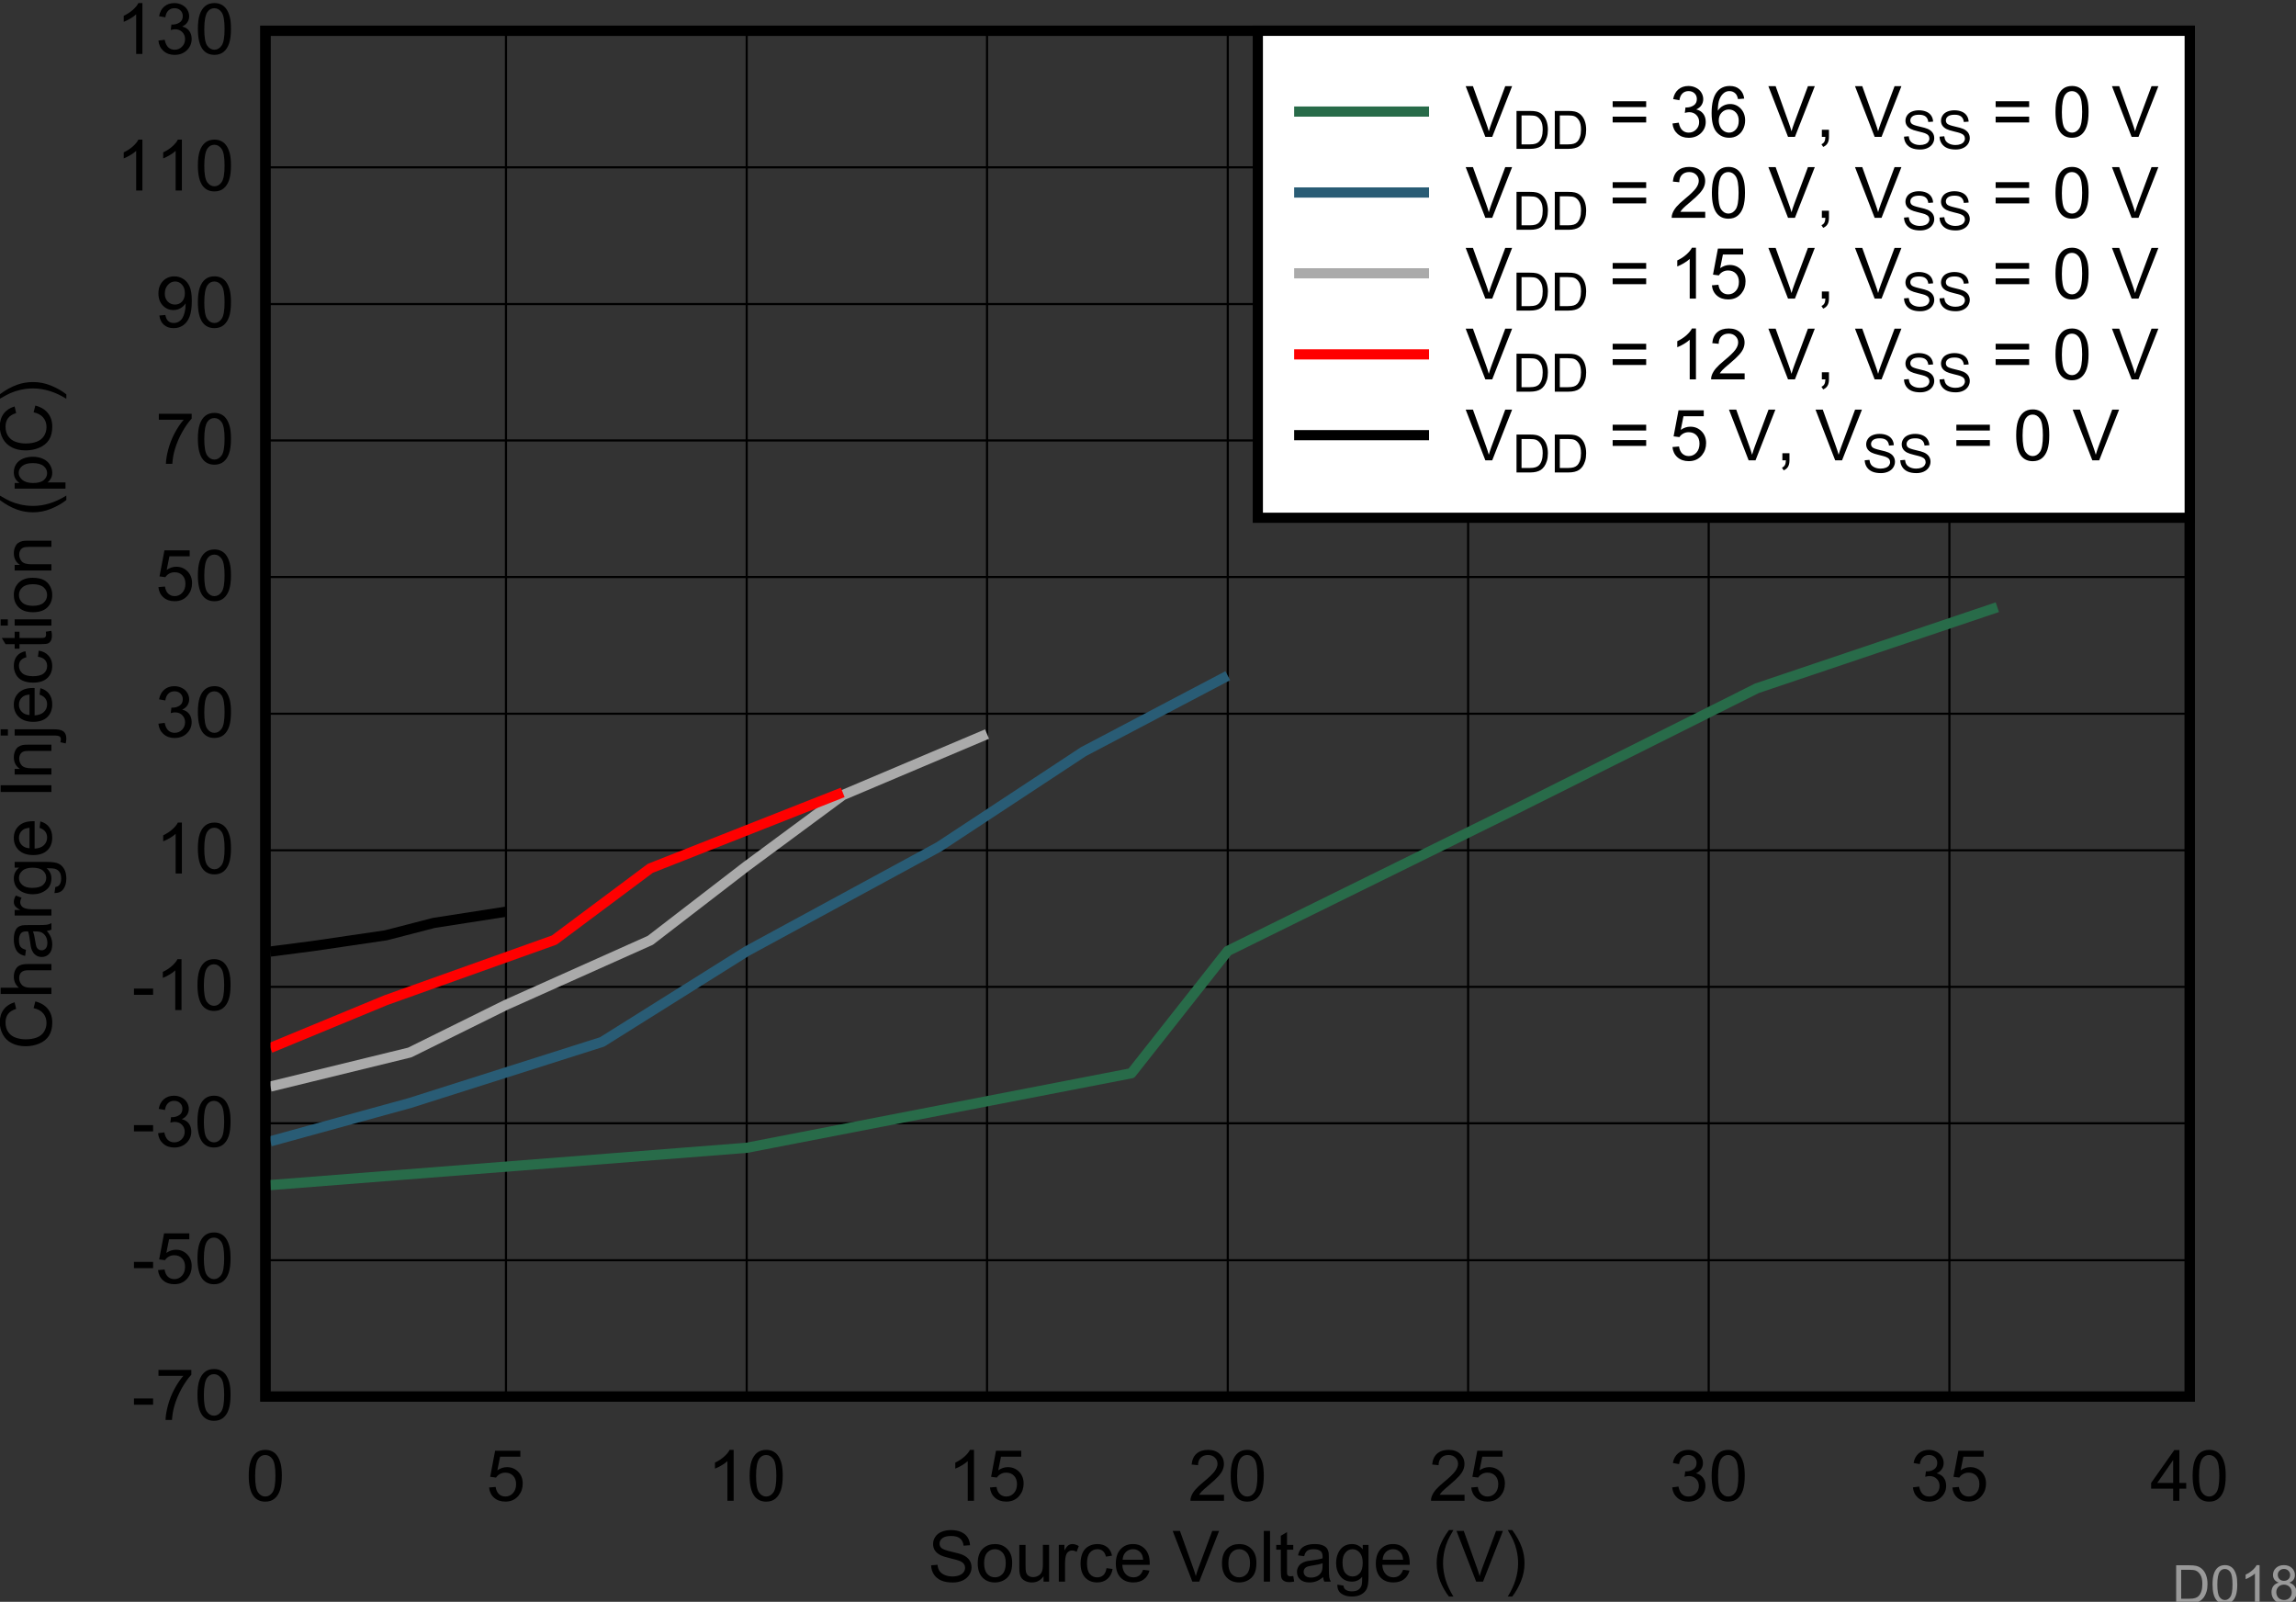 ﻿<?xml version="1.0" encoding="utf-8" standalone="no"?>
<svg xmlns:dc="http://purl.org/dc/elements/1.1/" xmlns:cc="http://creativecommons.org/ns#" xmlns:rdf="http://www.w3.org/1999/02/22-rdf-syntax-ns#" xmlns:svg="http://www.w3.org/2000/svg" xmlns="http://www.w3.org/2000/svg" xmlns:sodipodi="http://sodipodi.sourceforge.net/DTD/sodipodi-0.dtd" xmlns:inkscape="http://www.inkscape.org/namespaces/inkscape" sodipodi:docname="D018.pdf" viewBox="0 0 201.888 140.819" height="140.819" width="201.888" xml:space="preserve" id="svg2" version="1.1"><rect x="0" y="0" width="201.888" height="140.819" fill="#333333" stroke="none"/><defs id="defs6"><clipPath id="clipPath18" clipPathUnits="userSpaceOnUse"><path inkscape:connector-curvature="0" id="path16" clip-rule="evenodd" d="M 50.4,63.48 H 732 V 558 H 50.4 Z" /></clipPath><clipPath id="clipPath28" clipPathUnits="userSpaceOnUse"><path inkscape:connector-curvature="0" id="path26" d="M 0,0 H 238.58 V 175.96 H 0 Z" /></clipPath></defs><sodipodi:namedview id="namedview4" inkscape:window-height="480" inkscape:window-width="640" inkscape:pageshadow="2" inkscape:pageopacity="0" guidetolerance="10" gridtolerance="10" objecttolerance="10" borderopacity="1" bordercolor="#666666" pagecolor="#ffffff" /><g transform="matrix(1.333,0,0,-1.333,-76.472,731.207)" inkscape:label="D018" inkscape:groupmode="layer" id="g10"><g id="g12"><g clip-path="url(#clipPath18)" id="g14"><g transform="matrix(3.313,0,0,2.444,54.4,378.04)" id="g20"><g transform="scale(0.302,0.409)" id="g22"><g clip-path="url(#clipPath28)" id="g24"><g style="font-variant:normal;font-weight:normal;font-size:4.673px;font-family:Arial;-inkscape-font-specification:Arial;writing-mode:lr-tb;fill:#000000;fill-opacity:1;fill-rule:nonzero;stroke:none" id="text32" transform="matrix(1,0,0,-1,64.146,66.219)" aria-label="Source Voltage (V)"><path inkscape:connector-curvature="0" id="path282" d="m 0.21,-1.075 0.418,-0.037 q 0.03,0.251 0.137,0.413 0.11,0.16 0.338,0.26 0.228,0.098 0.513,0.098 0.253,0 0.447,-0.075 0.194,-0.075 0.288,-0.205 0.096,-0.132 0.096,-0.288 0,-0.157 -0.091,-0.274 Q 2.264,-1.301 2.054,-1.381 1.919,-1.433 1.458,-1.543 0.997,-1.654 0.812,-1.753 0.573,-1.878 0.454,-2.063 0.338,-2.25 0.338,-2.48 q 0,-0.253 0.144,-0.472 0.144,-0.221 0.42,-0.335 0.276,-0.114 0.614,-0.114 0.372,0 0.655,0.121 0.285,0.119 0.438,0.351 0.153,0.233 0.164,0.527 l -0.424,0.032 q -0.034,-0.317 -0.233,-0.479 -0.196,-0.162 -0.582,-0.162 -0.402,0 -0.586,0.148 -0.183,0.146 -0.183,0.354 0,0.18 0.13,0.297 0.128,0.116 0.666,0.24 0.541,0.121 0.742,0.212 0.292,0.135 0.431,0.342 0.139,0.205 0.139,0.475 0,0.267 -0.153,0.504 -0.153,0.235 -0.44,0.367 -0.285,0.13 -0.644,0.13 -0.454,0 -0.762,-0.132 Q 0.568,-0.208 0.392,-0.472 0.219,-0.739 0.21,-1.075 Z" /><path inkscape:connector-curvature="0" id="path284" d="m 3.282,-1.212 q 0,-0.673 0.374,-0.997 0.313,-0.269 0.762,-0.269 0.5,0 0.817,0.329 0.317,0.326 0.317,0.904 0,0.468 -0.141,0.737 -0.139,0.267 -0.408,0.415 -0.267,0.148 -0.584,0.148 -0.509,0 -0.824,-0.326 -0.313,-0.326 -0.313,-0.94 z m 0.422,0 q 0,0.466 0.203,0.698 0.203,0.23 0.511,0.23 0.306,0 0.509,-0.233 0.203,-0.233 0.203,-0.71 0,-0.45 -0.205,-0.68 -0.203,-0.233 -0.507,-0.233 -0.308,0 -0.511,0.23 -0.203,0.23 -0.203,0.696 z" /><path inkscape:connector-curvature="0" id="path286" d="m 7.621,0 v -0.356 q -0.283,0.411 -0.769,0.411 -0.215,0 -0.402,-0.082 Q 6.266,-0.11 6.174,-0.233 6.085,-0.358 6.049,-0.539 6.024,-0.659 6.024,-0.922 V -2.423 h 0.411 v 1.344 q 0,0.322 0.025,0.434 0.039,0.162 0.164,0.256 0.126,0.091 0.31,0.091 0.185,0 0.347,-0.094 0.162,-0.096 0.228,-0.258 0.068,-0.164 0.068,-0.475 v -1.298 h 0.411 V 0 Z" /><path inkscape:connector-curvature="0" id="path288" d="m 8.627,0 v -2.423 h 0.37 v 0.367 q 0.141,-0.258 0.26,-0.34 0.121,-0.082 0.265,-0.082 0.208,0 0.422,0.132 l -0.141,0.381 q -0.151,-0.089 -0.301,-0.089 -0.135,0 -0.242,0.082 -0.107,0.08 -0.153,0.224 -0.068,0.219 -0.068,0.479 V 0 Z" /><path inkscape:connector-curvature="0" id="path290" d="m 11.769,-0.888 0.404,0.052 q -0.066,0.418 -0.34,0.655 -0.272,0.235 -0.669,0.235 -0.497,0 -0.801,-0.324 -0.301,-0.326 -0.301,-0.933 0,-0.392 0.13,-0.687 0.13,-0.294 0.395,-0.44 0.267,-0.148 0.58,-0.148 0.395,0 0.646,0.201 0.251,0.199 0.322,0.566 l -0.399,0.062 q -0.057,-0.244 -0.203,-0.367 -0.144,-0.123 -0.349,-0.123 -0.31,0 -0.504,0.224 -0.194,0.221 -0.194,0.703 0,0.488 0.187,0.71 0.187,0.221 0.488,0.221 0.242,0 0.404,-0.148 0.162,-0.148 0.205,-0.456 z" /><path inkscape:connector-curvature="0" id="path292" d="m 14.183,-0.78 0.424,0.052 q -0.1,0.372 -0.372,0.577 -0.272,0.205 -0.694,0.205 -0.532,0 -0.844,-0.326 -0.31,-0.329 -0.31,-0.92 0,-0.612 0.315,-0.949 0.315,-0.338 0.817,-0.338 0.486,0 0.794,0.331 0.308,0.331 0.308,0.931 0,0.037 -0.002,0.11 h -1.807 q 0.023,0.399 0.226,0.612 0.203,0.212 0.507,0.212 0.226,0 0.386,-0.119 0.16,-0.119 0.253,-0.379 z M 12.835,-1.444 h 1.353 q -0.027,-0.306 -0.155,-0.459 -0.196,-0.237 -0.509,-0.237 -0.283,0 -0.477,0.189 -0.192,0.189 -0.212,0.507 z" /><path inkscape:connector-curvature="0" id="path294" d="m 17.431,0 -1.296,-3.345 h 0.479 l 0.869,2.43 q 0.105,0.292 0.176,0.548 0.078,-0.274 0.18,-0.548 l 0.904,-2.43 h 0.452 L 17.885,0 Z" /><path inkscape:connector-curvature="0" id="path296" d="m 19.386,-1.212 q 0,-0.673 0.374,-0.997 0.313,-0.269 0.762,-0.269 0.5,0 0.817,0.329 0.317,0.326 0.317,0.904 0,0.468 -0.141,0.737 -0.139,0.267 -0.408,0.415 -0.267,0.148 -0.584,0.148 -0.509,0 -0.824,-0.326 -0.313,-0.326 -0.313,-0.94 z m 0.422,0 q 0,0.466 0.203,0.698 0.203,0.23 0.511,0.23 0.306,0 0.509,-0.233 0.203,-0.233 0.203,-0.71 0,-0.45 -0.205,-0.68 -0.203,-0.233 -0.507,-0.233 -0.308,0 -0.511,0.23 -0.203,0.23 -0.203,0.696 z" /><path inkscape:connector-curvature="0" id="path298" d="m 22.142,0 v -3.345 h 0.411 V 0 Z" /><path inkscape:connector-curvature="0" id="path300" d="m 24.086,-0.367 0.059,0.363 q -0.173,0.037 -0.31,0.037 -0.224,0 -0.347,-0.071 -0.123,-0.071 -0.173,-0.185 -0.05,-0.116 -0.05,-0.486 V -2.104 h -0.301 v -0.319 h 0.301 V -3.024 L 23.673,-3.27 v 0.847 h 0.413 v 0.319 H 23.673 v 1.417 q 0,0.176 0.021,0.226 0.023,0.05 0.071,0.08 0.05,0.03 0.141,0.03 0.068,0 0.18,-0.016 z" /><path inkscape:connector-curvature="0" id="path302" d="m 26.051,-0.299 q -0.228,0.194 -0.44,0.274 -0.21,0.08 -0.452,0.08 -0.399,0 -0.614,-0.194 -0.215,-0.196 -0.215,-0.5 0,-0.178 0.08,-0.324 0.082,-0.148 0.212,-0.237 0.132,-0.089 0.297,-0.135 0.121,-0.032 0.365,-0.062 0.497,-0.059 0.733,-0.141 0.002,-0.084 0.002,-0.107 0,-0.251 -0.116,-0.354 -0.157,-0.139 -0.468,-0.139 -0.29,0 -0.429,0.103 -0.137,0.1 -0.203,0.358 l -0.402,-0.055 q 0.055,-0.258 0.18,-0.415 0.126,-0.16 0.363,-0.244 0.237,-0.087 0.55,-0.087 0.31,0 0.504,0.073 0.194,0.073 0.285,0.185 0.091,0.11 0.128,0.278 0.021,0.105 0.021,0.379 v 0.548 q 0,0.573 0.025,0.726 Q 26.484,-0.139 26.562,0 h -0.429 q -0.064,-0.128 -0.082,-0.299 z m -0.034,-0.917 q -0.224,0.091 -0.671,0.155 -0.253,0.037 -0.358,0.082 -0.105,0.046 -0.162,0.135 -0.057,0.087 -0.057,0.194 0,0.164 0.123,0.274 0.126,0.11 0.365,0.11 0.237,0 0.422,-0.103 0.185,-0.105 0.272,-0.285 0.066,-0.139 0.066,-0.411 z" /><path inkscape:connector-curvature="0" id="path304" d="m 26.993,0.201 0.399,0.059 q 0.025,0.185 0.139,0.269 0.153,0.114 0.418,0.114 0.285,0 0.44,-0.114 0.155,-0.114 0.21,-0.319 0.032,-0.126 0.03,-0.527 Q 28.36,0 27.958,0 27.458,0 27.184,-0.361 26.91,-0.721 26.91,-1.225 q 0,-0.347 0.126,-0.639 0.126,-0.294 0.363,-0.454 0.24,-0.16 0.561,-0.16 0.429,0 0.707,0.347 v -0.292 h 0.379 v 2.095 q 0,0.566 -0.116,0.801 -0.114,0.237 -0.365,0.374 -0.249,0.137 -0.614,0.137 -0.434,0 -0.701,-0.196 -0.267,-0.194 -0.258,-0.586 z m 0.34,-1.456 q 0,0.477 0.189,0.696 0.189,0.219 0.475,0.219 0.283,0 0.475,-0.217 0.192,-0.219 0.192,-0.685 0,-0.445 -0.199,-0.671 -0.196,-0.226 -0.475,-0.226 -0.274,0 -0.466,0.224 -0.192,0.221 -0.192,0.659 z" /><path inkscape:connector-curvature="0" id="path306" d="m 31.325,-0.78 0.424,0.052 q -0.1,0.372 -0.372,0.577 -0.272,0.205 -0.694,0.205 -0.532,0 -0.844,-0.326 -0.31,-0.329 -0.31,-0.92 0,-0.612 0.315,-0.949 0.315,-0.338 0.817,-0.338 0.486,0 0.794,0.331 0.308,0.331 0.308,0.931 0,0.037 -0.002,0.11 h -1.807 q 0.023,0.399 0.226,0.612 0.203,0.212 0.507,0.212 0.226,0 0.386,-0.119 0.16,-0.119 0.253,-0.379 z M 29.977,-1.444 h 1.353 q -0.027,-0.306 -0.155,-0.459 -0.196,-0.237 -0.509,-0.237 -0.283,0 -0.477,0.189 -0.192,0.189 -0.212,0.507 z" /><path inkscape:connector-curvature="0" id="path308" d="m 34.349,0.984 q -0.34,-0.429 -0.575,-1.004 -0.235,-0.575 -0.235,-1.191 0,-0.543 0.176,-1.041 0.205,-0.577 0.634,-1.15 h 0.294 q -0.276,0.475 -0.365,0.678 -0.139,0.315 -0.219,0.657 -0.098,0.427 -0.098,0.858 0,1.098 0.682,2.193 z" /><path inkscape:connector-curvature="0" id="path310" d="m 36.143,0 -1.296,-3.345 h 0.479 l 0.869,2.43 q 0.105,0.292 0.176,0.548 0.078,-0.274 0.18,-0.548 l 0.904,-2.43 h 0.452 L 36.597,0 Z" /><path inkscape:connector-curvature="0" id="path312" d="m 38.521,0.984 h -0.294 q 0.682,-1.095 0.682,-2.193 0,-0.429 -0.098,-0.851 -0.078,-0.342 -0.217,-0.657 -0.089,-0.205 -0.367,-0.685 h 0.294 q 0.429,0.573 0.634,1.15 0.176,0.497 0.176,1.041 0,0.616 -0.237,1.191 -0.235,0.575 -0.573,1.004 z" /></g><g style="font-variant:normal;font-weight:normal;font-size:4.673px;font-family:Arial;-inkscape-font-specification:Arial;writing-mode:lr-tb;fill:#000000;fill-opacity:1;fill-rule:nonzero;stroke:none" id="text36" transform="matrix(0,1,1,0,6.356,101.31)" aria-label="Charge Injection (pC)"><path inkscape:connector-curvature="0" id="path315" d="m 2.747,-1.173 0.443,0.112 q -0.139,0.545 -0.502,0.833 -0.361,0.285 -0.883,0.285 -0.541,0 -0.881,-0.219 Q 0.586,-0.383 0.408,-0.801 0.233,-1.219 0.233,-1.698 q 0,-0.523 0.199,-0.91 0.201,-0.39 0.568,-0.591 0.37,-0.203 0.812,-0.203 0.502,0 0.844,0.256 0.342,0.256 0.477,0.719 l -0.436,0.103 Q 2.581,-2.69 2.36,-2.857 2.138,-3.024 1.803,-3.024 q -0.386,0 -0.646,0.185 -0.258,0.185 -0.363,0.497 -0.105,0.31 -0.105,0.641 0,0.427 0.123,0.746 0.126,0.317 0.388,0.475 0.262,0.157 0.568,0.157 0.372,0 0.63,-0.215 0.258,-0.215 0.349,-0.637 z" /><path inkscape:connector-curvature="0" id="path317" d="m 3.682,0 v -3.345 h 0.411 v 1.2 q 0.288,-0.333 0.726,-0.333 0.269,0 0.468,0.107 0.199,0.105 0.283,0.292 0.087,0.187 0.087,0.543 V 0 h -0.411 v -1.536 q 0,-0.308 -0.135,-0.447 -0.132,-0.141 -0.377,-0.141 -0.183,0 -0.345,0.096 -0.16,0.094 -0.228,0.256 -0.068,0.162 -0.068,0.447 V 0 Z" /><path inkscape:connector-curvature="0" id="path319" d="m 7.843,-0.299 q -0.228,0.194 -0.44,0.274 -0.21,0.08 -0.452,0.08 -0.399,0 -0.614,-0.194 -0.215,-0.196 -0.215,-0.5 0,-0.178 0.08,-0.324 0.082,-0.148 0.212,-0.237 0.132,-0.089 0.297,-0.135 0.121,-0.032 0.365,-0.062 0.497,-0.059 0.733,-0.141 0.002,-0.084 0.002,-0.107 0,-0.251 -0.116,-0.354 -0.157,-0.139 -0.468,-0.139 -0.29,0 -0.429,0.103 -0.137,0.1 -0.203,0.358 L 6.194,-1.732 q 0.055,-0.258 0.18,-0.415 0.126,-0.16 0.363,-0.244 0.237,-0.087 0.55,-0.087 0.31,0 0.504,0.073 0.194,0.073 0.285,0.185 0.091,0.11 0.128,0.278 0.021,0.105 0.021,0.379 v 0.548 q 0,0.573 0.025,0.726 Q 8.277,-0.139 8.355,0 H 7.926 q -0.064,-0.128 -0.082,-0.299 z m -0.034,-0.917 q -0.224,0.091 -0.671,0.155 -0.253,0.037 -0.358,0.082 -0.105,0.046 -0.162,0.135 -0.057,0.087 -0.057,0.194 0,0.164 0.123,0.274 0.126,0.11 0.365,0.11 0.237,0 0.422,-0.103 Q 7.656,-0.475 7.743,-0.655 7.809,-0.794 7.809,-1.066 Z" /><path inkscape:connector-curvature="0" id="path321" d="m 8.856,0 v -2.423 h 0.37 v 0.367 q 0.141,-0.258 0.26,-0.34 0.121,-0.082 0.265,-0.082 0.208,0 0.422,0.132 l -0.141,0.381 q -0.151,-0.089 -0.301,-0.089 -0.135,0 -0.242,0.082 -0.107,0.08 -0.153,0.224 -0.068,0.219 -0.068,0.479 V 0 Z" /><path inkscape:connector-curvature="0" id="path323" d="m 10.341,0.201 0.399,0.059 q 0.025,0.185 0.139,0.269 0.153,0.114 0.418,0.114 0.285,0 0.44,-0.114 0.155,-0.114 0.21,-0.319 0.032,-0.126 0.03,-0.527 Q 11.708,0 11.307,0 10.807,0 10.533,-0.361 10.259,-0.721 10.259,-1.225 q 0,-0.347 0.126,-0.639 0.126,-0.294 0.363,-0.454 0.24,-0.16 0.561,-0.16 0.429,0 0.707,0.347 v -0.292 h 0.379 v 2.095 q 0,0.566 -0.116,0.801 -0.114,0.237 -0.365,0.374 -0.249,0.137 -0.614,0.137 -0.434,0 -0.701,-0.196 Q 10.332,0.593 10.341,0.201 Z M 10.681,-1.255 q 0,0.477 0.189,0.696 0.189,0.219 0.475,0.219 0.283,0 0.475,-0.217 0.192,-0.219 0.192,-0.685 0,-0.445 -0.199,-0.671 -0.196,-0.226 -0.475,-0.226 -0.274,0 -0.466,0.224 -0.192,0.221 -0.192,0.659 z" /><path inkscape:connector-curvature="0" id="path325" d="m 14.641,-0.78 0.424,0.052 q -0.1,0.372 -0.372,0.577 -0.272,0.205 -0.694,0.205 -0.532,0 -0.844,-0.326 -0.31,-0.329 -0.31,-0.92 0,-0.612 0.315,-0.949 0.315,-0.338 0.817,-0.338 0.486,0 0.794,0.331 0.308,0.331 0.308,0.931 0,0.037 -0.002,0.11 h -1.807 q 0.023,0.399 0.226,0.612 0.203,0.212 0.507,0.212 0.226,0 0.386,-0.119 0.16,-0.119 0.253,-0.379 z M 13.293,-1.444 h 1.353 q -0.027,-0.306 -0.155,-0.459 -0.196,-0.237 -0.509,-0.237 -0.283,0 -0.477,0.189 -0.192,0.189 -0.212,0.507 z" /><path inkscape:connector-curvature="0" id="path327" d="m 17.008,0 v -3.345 h 0.443 V 0 Z" /><path inkscape:connector-curvature="0" id="path329" d="m 18.16,0 v -2.423 h 0.37 v 0.345 q 0.267,-0.399 0.771,-0.399 0.219,0 0.402,0.08 0.185,0.078 0.276,0.205 0.091,0.128 0.128,0.303 0.023,0.114 0.023,0.399 V 0 H 19.719 v -1.474 q 0,-0.251 -0.048,-0.374 -0.048,-0.126 -0.171,-0.199 -0.121,-0.075 -0.285,-0.075 -0.262,0 -0.454,0.167 -0.189,0.167 -0.189,0.632 V 0 Z" /><path inkscape:connector-curvature="0" id="path331" d="m 20.733,-2.868 v -0.477 h 0.411 v 0.477 z m -0.52,3.809 0.078,-0.349 q 0.123,0.032 0.194,0.032 0.126,0 0.187,-0.084 0.062,-0.082 0.062,-0.415 V -2.423 h 0.411 v 2.556 q 0,0.447 -0.116,0.623 -0.148,0.228 -0.493,0.228 -0.167,0 -0.322,-0.043 z" /><path inkscape:connector-curvature="0" id="path333" d="m 23.432,-0.78 0.424,0.052 q -0.1,0.372 -0.372,0.577 -0.272,0.205 -0.694,0.205 -0.532,0 -0.844,-0.326 -0.31,-0.329 -0.31,-0.92 0,-0.612 0.315,-0.949 0.315,-0.338 0.817,-0.338 0.486,0 0.794,0.331 0.308,0.331 0.308,0.931 0,0.037 -0.002,0.11 H 22.061 q 0.023,0.399 0.226,0.612 0.203,0.212 0.507,0.212 0.226,0 0.386,-0.119 0.16,-0.119 0.253,-0.379 z M 22.083,-1.444 h 1.353 q -0.027,-0.306 -0.155,-0.459 -0.196,-0.237 -0.509,-0.237 -0.283,0 -0.477,0.189 -0.192,0.189 -0.212,0.507 z" /><path inkscape:connector-curvature="0" id="path335" d="m 25.929,-0.888 0.404,0.052 q -0.066,0.418 -0.34,0.655 -0.272,0.235 -0.669,0.235 -0.497,0 -0.801,-0.324 -0.301,-0.326 -0.301,-0.933 0,-0.392 0.13,-0.687 0.13,-0.294 0.395,-0.44 0.267,-0.148 0.58,-0.148 0.395,0 0.646,0.201 0.251,0.199 0.322,0.566 l -0.399,0.062 q -0.057,-0.244 -0.203,-0.367 -0.144,-0.123 -0.349,-0.123 -0.31,0 -0.504,0.224 -0.194,0.221 -0.194,0.703 0,0.488 0.187,0.71 0.187,0.221 0.488,0.221 0.242,0 0.404,-0.148 0.162,-0.148 0.205,-0.456 z" /><path inkscape:connector-curvature="0" id="path337" d="m 27.582,-0.367 0.059,0.363 q -0.173,0.037 -0.31,0.037 -0.224,0 -0.347,-0.071 -0.123,-0.071 -0.173,-0.185 -0.05,-0.116 -0.05,-0.486 V -2.104 h -0.301 v -0.319 h 0.301 V -3.024 L 27.169,-3.27 v 0.847 h 0.413 v 0.319 H 27.169 v 1.417 q 0,0.176 0.021,0.226 0.023,0.05 0.071,0.08 0.05,0.03 0.141,0.03 0.068,0 0.18,-0.016 z" /><path inkscape:connector-curvature="0" id="path339" d="m 27.986,-2.873 v -0.472 h 0.411 v 0.472 z m 0,2.873 v -2.423 h 0.411 V 0 Z" /><path inkscape:connector-curvature="0" id="path341" d="m 28.869,-1.212 q 0,-0.673 0.374,-0.997 0.313,-0.269 0.762,-0.269 0.5,0 0.817,0.329 0.317,0.326 0.317,0.904 0,0.468 -0.141,0.737 -0.139,0.267 -0.408,0.415 -0.267,0.148 -0.584,0.148 -0.509,0 -0.824,-0.326 -0.313,-0.326 -0.313,-0.94 z m 0.422,0 q 0,0.466 0.203,0.698 0.203,0.23 0.511,0.23 0.306,0 0.509,-0.233 0.203,-0.233 0.203,-0.71 0,-0.45 -0.205,-0.68 -0.203,-0.233 -0.507,-0.233 -0.308,0 -0.511,0.23 -0.203,0.23 -0.203,0.696 z" /><path inkscape:connector-curvature="0" id="path343" d="m 31.62,0 v -2.423 h 0.37 v 0.345 q 0.267,-0.399 0.771,-0.399 0.219,0 0.402,0.08 0.185,0.078 0.276,0.205 0.091,0.128 0.128,0.303 0.023,0.114 0.023,0.399 V 0 h -0.411 v -1.474 q 0,-0.251 -0.048,-0.374 -0.048,-0.126 -0.171,-0.199 -0.121,-0.075 -0.285,-0.075 -0.262,0 -0.454,0.167 -0.189,0.167 -0.189,0.632 V 0 Z" /><path inkscape:connector-curvature="0" id="path345" d="M 36.27,0.984 Q 35.93,0.555 35.695,-0.021 q -0.235,-0.575 -0.235,-1.191 0,-0.543 0.176,-1.041 0.205,-0.577 0.634,-1.15 h 0.294 q -0.276,0.475 -0.365,0.678 -0.139,0.315 -0.219,0.657 -0.098,0.427 -0.098,0.858 0,1.098 0.682,2.193 z" /><path inkscape:connector-curvature="0" id="path347" d="M 37.022,0.929 V -2.423 h 0.374 v 0.315 q 0.132,-0.185 0.299,-0.276 0.167,-0.094 0.404,-0.094 0.31,0 0.548,0.16 0.237,0.16 0.358,0.452 0.121,0.29 0.121,0.637 0,0.372 -0.135,0.671 -0.132,0.297 -0.388,0.456 -0.253,0.157 -0.534,0.157 -0.205,0 -0.37,-0.087 -0.162,-0.087 -0.267,-0.219 v 1.18 z m 0.372,-2.127 q 0,0.468 0.189,0.691 0.189,0.224 0.459,0.224 0.274,0 0.468,-0.23 0.196,-0.233 0.196,-0.719 0,-0.463 -0.192,-0.694 -0.189,-0.23 -0.454,-0.23 -0.262,0 -0.466,0.246 -0.201,0.244 -0.201,0.712 z" /><path inkscape:connector-curvature="0" id="path349" d="m 42.06,-1.173 0.443,0.112 q -0.139,0.545 -0.502,0.833 -0.361,0.285 -0.883,0.285 -0.541,0 -0.881,-0.219 -0.338,-0.221 -0.516,-0.639 -0.176,-0.418 -0.176,-0.897 0,-0.523 0.199,-0.91 0.201,-0.39 0.568,-0.591 0.37,-0.203 0.812,-0.203 0.502,0 0.844,0.256 0.342,0.256 0.477,0.719 l -0.436,0.103 Q 41.894,-2.69 41.672,-2.857 41.451,-3.024 41.115,-3.024 q -0.386,0 -0.646,0.185 -0.258,0.185 -0.363,0.497 -0.105,0.31 -0.105,0.641 0,0.427 0.123,0.746 0.126,0.317 0.388,0.475 0.262,0.157 0.568,0.157 0.372,0 0.63,-0.215 0.258,-0.215 0.349,-0.637 z" /><path inkscape:connector-curvature="0" id="path351" d="M 43.245,0.984 H 42.951 q 0.682,-1.095 0.682,-2.193 0,-0.429 -0.098,-0.851 -0.078,-0.342 -0.217,-0.657 -0.089,-0.205 -0.367,-0.685 h 0.294 q 0.429,0.573 0.634,1.15 0.176,0.497 0.176,1.041 0,0.616 -0.237,1.191 -0.235,0.575 -0.573,1.004 z" /></g><path inkscape:connector-curvature="0" id="path38" style="fill:none;stroke:#000000;stroke-width:0.673;stroke-linecap:round;stroke-linejoin:miter;stroke-miterlimit:10;stroke-dasharray:none;stroke-opacity:1" d="m 20.467,78.427 h 126.87 v 90.115 H 20.467 Z" /><g style="font-variant:normal;font-weight:normal;font-size:4.673px;font-family:Arial;-inkscape-font-specification:Arial;writing-mode:lr-tb;fill:#000000;fill-opacity:1;fill-rule:nonzero;stroke:none" id="text42" transform="matrix(1,0,0,-1,19.172,71.553)" aria-label="0"><path inkscape:connector-curvature="0" id="path354" d="m 0.194,-1.65 q 0,-0.593 0.121,-0.954 0.123,-0.363 0.363,-0.559 0.242,-0.196 0.607,-0.196 0.269,0 0.472,0.11 0.203,0.107 0.335,0.313 0.132,0.203 0.208,0.497 0.075,0.292 0.075,0.79 0,0.589 -0.121,0.952 -0.121,0.361 -0.363,0.559 -0.24,0.196 -0.607,0.196 -0.484,0 -0.76,-0.347 Q 0.194,-0.707 0.194,-1.65 Z m 0.422,0 q 0,0.824 0.192,1.098 0.194,0.272 0.477,0.272 0.283,0 0.475,-0.274 0.194,-0.274 0.194,-1.095 0,-0.826 -0.194,-1.098 -0.192,-0.272 -0.479,-0.272 -0.283,0 -0.452,0.24 -0.212,0.306 -0.212,1.13 z" /></g><path inkscape:connector-curvature="0" id="path44" style="fill:none;stroke:#000000;stroke-width:0.14;stroke-linecap:butt;stroke-linejoin:round;stroke-miterlimit:10;stroke-dasharray:none;stroke-opacity:1" d="M 36.325,168.54 V 78.401" /><g style="font-variant:normal;font-weight:normal;font-size:4.673px;font-family:Arial;-inkscape-font-specification:Arial;writing-mode:lr-tb;fill:#000000;fill-opacity:1;fill-rule:nonzero;stroke:none" id="text48" transform="matrix(1,0,0,-1,35.018,71.553)" aria-label="5"><path inkscape:connector-curvature="0" id="path357" d="m 0.194,-0.876 0.431,-0.037 q 0.048,0.315 0.221,0.475 0.176,0.157 0.422,0.157 0.297,0 0.502,-0.224 0.205,-0.224 0.205,-0.593 0,-0.351 -0.199,-0.555 Q 1.581,-1.855 1.262,-1.855 q -0.199,0 -0.358,0.091 Q 0.744,-1.675 0.653,-1.531 L 0.267,-1.581 0.591,-3.3 H 2.255 v 0.392 H 0.92 l -0.18,0.899 q 0.301,-0.21 0.632,-0.21 0.438,0 0.739,0.303 0.301,0.303 0.301,0.78 0,0.454 -0.265,0.785 -0.322,0.406 -0.879,0.406 -0.456,0 -0.746,-0.256 -0.288,-0.256 -0.329,-0.678 z" /></g><path inkscape:connector-curvature="0" id="path50" style="fill:none;stroke:#000000;stroke-width:0.14;stroke-linecap:butt;stroke-linejoin:round;stroke-miterlimit:10;stroke-dasharray:none;stroke-opacity:1" d="M 52.197,168.54 V 78.401" /><g style="font-variant:normal;font-weight:normal;font-size:4.673px;font-family:Arial;-inkscape-font-specification:Arial;writing-mode:lr-tb;fill:#000000;fill-opacity:1;fill-rule:nonzero;stroke:none" id="text54" transform="matrix(1,0,0,-1,49.595,71.553)" aria-label="10"><path inkscape:connector-curvature="0" id="path360" d="M 1.741,0 H 1.33 V -2.617 Q 1.182,-2.476 0.94,-2.334 0.701,-2.193 0.509,-2.122 V -2.519 Q 0.853,-2.681 1.111,-2.912 1.369,-3.142 1.476,-3.359 h 0.265 z" /><path inkscape:connector-curvature="0" id="path362" d="m 2.796,-1.65 q 0,-0.593 0.121,-0.954 0.123,-0.363 0.363,-0.559 0.242,-0.196 0.607,-0.196 0.269,0 0.472,0.11 0.203,0.107 0.335,0.313 0.132,0.203 0.208,0.497 0.075,0.292 0.075,0.79 0,0.589 -0.121,0.952 -0.121,0.361 -0.363,0.559 -0.24,0.196 -0.607,0.196 -0.484,0 -0.76,-0.347 Q 2.796,-0.707 2.796,-1.65 Z m 0.422,0 q 0,0.824 0.192,1.098 0.194,0.272 0.477,0.272 0.283,0 0.475,-0.274 0.194,-0.274 0.194,-1.095 0,-0.826 -0.194,-1.098 -0.192,-0.272 -0.479,-0.272 -0.283,0 -0.452,0.24 -0.212,0.306 -0.212,1.13 z" /></g><path inkscape:connector-curvature="0" id="path56" style="fill:none;stroke:#000000;stroke-width:0.14;stroke-linecap:butt;stroke-linejoin:round;stroke-miterlimit:10;stroke-dasharray:none;stroke-opacity:1" d="M 68.042,168.54 V 78.401" /><g style="font-variant:normal;font-weight:normal;font-size:4.673px;font-family:Arial;-inkscape-font-specification:Arial;writing-mode:lr-tb;fill:#000000;fill-opacity:1;fill-rule:nonzero;stroke:none" id="text60" transform="matrix(1,0,0,-1,65.44,71.553)" aria-label="15"><path inkscape:connector-curvature="0" id="path365" d="M 1.741,0 H 1.33 V -2.617 Q 1.182,-2.476 0.94,-2.334 0.701,-2.193 0.509,-2.122 V -2.519 Q 0.853,-2.681 1.111,-2.912 1.369,-3.142 1.476,-3.359 h 0.265 z" /><path inkscape:connector-curvature="0" id="path367" d="m 2.796,-0.876 0.431,-0.037 q 0.048,0.315 0.221,0.475 0.176,0.157 0.422,0.157 0.297,0 0.502,-0.224 0.205,-0.224 0.205,-0.593 0,-0.351 -0.199,-0.555 -0.196,-0.203 -0.516,-0.203 -0.199,0 -0.358,0.091 -0.16,0.089 -0.251,0.233 L 2.869,-1.581 3.193,-3.3 h 1.664 v 0.392 H 3.522 l -0.18,0.899 q 0.301,-0.21 0.632,-0.21 0.438,0 0.739,0.303 0.301,0.303 0.301,0.78 0,0.454 -0.265,0.785 -0.322,0.406 -0.879,0.406 -0.456,0 -0.746,-0.256 -0.288,-0.256 -0.329,-0.678 z" /></g><path inkscape:connector-curvature="0" id="path62" style="fill:none;stroke:#000000;stroke-width:0.14;stroke-linecap:butt;stroke-linejoin:round;stroke-miterlimit:10;stroke-dasharray:none;stroke-opacity:1" d="M 83.914,168.54 V 78.401" /><g style="font-variant:normal;font-weight:normal;font-size:4.673px;font-family:Arial;-inkscape-font-specification:Arial;writing-mode:lr-tb;fill:#000000;fill-opacity:1;fill-rule:nonzero;stroke:none" id="text66" transform="matrix(1,0,0,-1,81.311,71.553)" aria-label="20"><path inkscape:connector-curvature="0" id="path370" d="M 2.353,-0.395 V 0 H 0.141 q -0.005,-0.148 0.048,-0.285 0.084,-0.226 0.269,-0.445 Q 0.646,-0.949 0.997,-1.237 1.543,-1.684 1.734,-1.944 1.926,-2.207 1.926,-2.439 q 0,-0.244 -0.176,-0.411 -0.173,-0.169 -0.454,-0.169 -0.297,0 -0.475,0.178 -0.178,0.178 -0.18,0.493 l -0.422,-0.043 q 0.043,-0.472 0.326,-0.719 0.283,-0.249 0.76,-0.249 0.481,0 0.762,0.267 0.281,0.267 0.281,0.662 0,0.201 -0.082,0.395 -0.082,0.194 -0.274,0.408 Q 1.803,-1.413 1.36,-1.038 0.99,-0.728 0.885,-0.616 0.78,-0.507 0.712,-0.395 Z" /><path inkscape:connector-curvature="0" id="path372" d="m 2.796,-1.65 q 0,-0.593 0.121,-0.954 0.123,-0.363 0.363,-0.559 0.242,-0.196 0.607,-0.196 0.269,0 0.472,0.11 0.203,0.107 0.335,0.313 0.132,0.203 0.208,0.497 0.075,0.292 0.075,0.79 0,0.589 -0.121,0.952 -0.121,0.361 -0.363,0.559 -0.24,0.196 -0.607,0.196 -0.484,0 -0.76,-0.347 Q 2.796,-0.707 2.796,-1.65 Z m 0.422,0 q 0,0.824 0.192,1.098 0.194,0.272 0.477,0.272 0.283,0 0.475,-0.274 0.194,-0.274 0.194,-1.095 0,-0.826 -0.194,-1.098 -0.192,-0.272 -0.479,-0.272 -0.283,0 -0.452,0.24 -0.212,0.306 -0.212,1.13 z" /></g><path inkscape:connector-curvature="0" id="path68" style="fill:none;stroke:#000000;stroke-width:0.14;stroke-linecap:butt;stroke-linejoin:round;stroke-miterlimit:10;stroke-dasharray:none;stroke-opacity:1" d="M 99.759,168.54 V 78.401" /><g style="font-variant:normal;font-weight:normal;font-size:4.673px;font-family:Arial;-inkscape-font-specification:Arial;writing-mode:lr-tb;fill:#000000;fill-opacity:1;fill-rule:nonzero;stroke:none" id="text72" transform="matrix(1,0,0,-1,97.17,71.553)" aria-label="25"><path inkscape:connector-curvature="0" id="path375" d="M 2.353,-0.395 V 0 H 0.141 q -0.005,-0.148 0.048,-0.285 0.084,-0.226 0.269,-0.445 Q 0.646,-0.949 0.997,-1.237 1.543,-1.684 1.734,-1.944 1.926,-2.207 1.926,-2.439 q 0,-0.244 -0.176,-0.411 -0.173,-0.169 -0.454,-0.169 -0.297,0 -0.475,0.178 -0.178,0.178 -0.18,0.493 l -0.422,-0.043 q 0.043,-0.472 0.326,-0.719 0.283,-0.249 0.76,-0.249 0.481,0 0.762,0.267 0.281,0.267 0.281,0.662 0,0.201 -0.082,0.395 -0.082,0.194 -0.274,0.408 Q 1.803,-1.413 1.36,-1.038 0.99,-0.728 0.885,-0.616 0.78,-0.507 0.712,-0.395 Z" /><path inkscape:connector-curvature="0" id="path377" d="m 2.796,-0.876 0.431,-0.037 q 0.048,0.315 0.221,0.475 0.176,0.157 0.422,0.157 0.297,0 0.502,-0.224 0.205,-0.224 0.205,-0.593 0,-0.351 -0.199,-0.555 -0.196,-0.203 -0.516,-0.203 -0.199,0 -0.358,0.091 -0.16,0.089 -0.251,0.233 L 2.869,-1.581 3.193,-3.3 h 1.664 v 0.392 H 3.522 l -0.18,0.899 q 0.301,-0.21 0.632,-0.21 0.438,0 0.739,0.303 0.301,0.303 0.301,0.78 0,0.454 -0.265,0.785 -0.322,0.406 -0.879,0.406 -0.456,0 -0.746,-0.256 -0.288,-0.256 -0.329,-0.678 z" /></g><path inkscape:connector-curvature="0" id="path74" style="fill:none;stroke:#000000;stroke-width:0.14;stroke-linecap:butt;stroke-linejoin:round;stroke-miterlimit:10;stroke-dasharray:none;stroke-opacity:1" d="M 115.62,168.54 V 78.401" /><g style="font-variant:normal;font-weight:normal;font-size:4.673px;font-family:Arial;-inkscape-font-specification:Arial;writing-mode:lr-tb;fill:#000000;fill-opacity:1;fill-rule:nonzero;stroke:none" id="text78" transform="matrix(1,0,0,-1,113.02,71.553)" aria-label="30"><path inkscape:connector-curvature="0" id="path380" d="m 0.196,-0.883 0.411,-0.055 q 0.071,0.349 0.24,0.504 0.171,0.153 0.415,0.153 0.29,0 0.488,-0.201 0.201,-0.201 0.201,-0.497 0,-0.283 -0.185,-0.466 -0.185,-0.185 -0.47,-0.185 -0.116,0 -0.29,0.046 l 0.046,-0.361 q 0.041,0.005 0.066,0.005 0.262,0 0.472,-0.137 0.21,-0.137 0.21,-0.422 0,-0.226 -0.153,-0.374 Q 1.495,-3.021 1.253,-3.021 q -0.24,0 -0.399,0.151 -0.16,0.151 -0.205,0.452 l -0.411,-0.073 q 0.075,-0.413 0.342,-0.639 0.267,-0.228 0.664,-0.228 0.274,0 0.504,0.119 0.23,0.116 0.351,0.319 0.123,0.203 0.123,0.431 0,0.217 -0.116,0.395 -0.116,0.178 -0.345,0.283 0.297,0.068 0.461,0.285 0.164,0.215 0.164,0.539 0,0.438 -0.319,0.744 -0.319,0.303 -0.808,0.303 -0.44,0 -0.733,-0.262 -0.29,-0.262 -0.331,-0.68 z" /><path inkscape:connector-curvature="0" id="path382" d="m 2.796,-1.65 q 0,-0.593 0.121,-0.954 0.123,-0.363 0.363,-0.559 0.242,-0.196 0.607,-0.196 0.269,0 0.472,0.11 0.203,0.107 0.335,0.313 0.132,0.203 0.208,0.497 0.075,0.292 0.075,0.79 0,0.589 -0.121,0.952 -0.121,0.361 -0.363,0.559 -0.24,0.196 -0.607,0.196 -0.484,0 -0.76,-0.347 Q 2.796,-0.707 2.796,-1.65 Z m 0.422,0 q 0,0.824 0.192,1.098 0.194,0.272 0.477,0.272 0.283,0 0.475,-0.274 0.194,-0.274 0.194,-1.095 0,-0.826 -0.194,-1.098 -0.192,-0.272 -0.479,-0.272 -0.283,0 -0.452,0.24 -0.212,0.306 -0.212,1.13 z" /></g><path inkscape:connector-curvature="0" id="path80" style="fill:none;stroke:#000000;stroke-width:0.14;stroke-linecap:butt;stroke-linejoin:round;stroke-miterlimit:10;stroke-dasharray:none;stroke-opacity:1" d="M 131.49,168.54 V 78.401" /><g style="font-variant:normal;font-weight:normal;font-size:4.673px;font-family:Arial;-inkscape-font-specification:Arial;writing-mode:lr-tb;fill:#000000;fill-opacity:1;fill-rule:nonzero;stroke:none" id="text84" transform="matrix(1,0,0,-1,128.89,71.553)" aria-label="35"><path inkscape:connector-curvature="0" id="path385" d="m 0.196,-0.883 0.411,-0.055 q 0.071,0.349 0.24,0.504 0.171,0.153 0.415,0.153 0.29,0 0.488,-0.201 0.201,-0.201 0.201,-0.497 0,-0.283 -0.185,-0.466 -0.185,-0.185 -0.47,-0.185 -0.116,0 -0.29,0.046 l 0.046,-0.361 q 0.041,0.005 0.066,0.005 0.262,0 0.472,-0.137 0.21,-0.137 0.21,-0.422 0,-0.226 -0.153,-0.374 Q 1.495,-3.021 1.253,-3.021 q -0.24,0 -0.399,0.151 -0.16,0.151 -0.205,0.452 l -0.411,-0.073 q 0.075,-0.413 0.342,-0.639 0.267,-0.228 0.664,-0.228 0.274,0 0.504,0.119 0.23,0.116 0.351,0.319 0.123,0.203 0.123,0.431 0,0.217 -0.116,0.395 -0.116,0.178 -0.345,0.283 0.297,0.068 0.461,0.285 0.164,0.215 0.164,0.539 0,0.438 -0.319,0.744 -0.319,0.303 -0.808,0.303 -0.44,0 -0.733,-0.262 -0.29,-0.262 -0.331,-0.68 z" /><path inkscape:connector-curvature="0" id="path387" d="m 2.796,-0.876 0.431,-0.037 q 0.048,0.315 0.221,0.475 0.176,0.157 0.422,0.157 0.297,0 0.502,-0.224 0.205,-0.224 0.205,-0.593 0,-0.351 -0.199,-0.555 -0.196,-0.203 -0.516,-0.203 -0.199,0 -0.358,0.091 -0.16,0.089 -0.251,0.233 L 2.869,-1.581 3.193,-3.3 h 1.664 v 0.392 H 3.522 l -0.18,0.899 q 0.301,-0.21 0.632,-0.21 0.438,0 0.739,0.303 0.301,0.303 0.301,0.78 0,0.454 -0.265,0.785 -0.322,0.406 -0.879,0.406 -0.456,0 -0.746,-0.256 -0.288,-0.256 -0.329,-0.678 z" /></g><g style="font-variant:normal;font-weight:normal;font-size:4.673px;font-family:Arial;-inkscape-font-specification:Arial;writing-mode:lr-tb;fill:#000000;fill-opacity:1;fill-rule:nonzero;stroke:none" id="text88" transform="matrix(1,0,0,-1,144.73,71.553)" aria-label="40"><path inkscape:connector-curvature="0" id="path390" d="M 1.511,0 V -0.801 H 0.059 V -1.177 L 1.586,-3.345 h 0.335 v 2.168 h 0.452 v 0.377 H 1.921 V 0 Z m 0,-1.177 v -1.508 l -1.047,1.508 z" /><path inkscape:connector-curvature="0" id="path392" d="m 2.796,-1.65 q 0,-0.593 0.121,-0.954 0.123,-0.363 0.363,-0.559 0.242,-0.196 0.607,-0.196 0.269,0 0.472,0.11 0.203,0.107 0.335,0.313 0.132,0.203 0.208,0.497 0.075,0.292 0.075,0.79 0,0.589 -0.121,0.952 -0.121,0.361 -0.363,0.559 -0.24,0.196 -0.607,0.196 -0.484,0 -0.76,-0.347 Q 2.796,-0.707 2.796,-1.65 Z m 0.422,0 q 0,0.824 0.192,1.098 0.194,0.272 0.477,0.272 0.283,0 0.475,-0.274 0.194,-0.274 0.194,-1.095 0,-0.826 -0.194,-1.098 -0.192,-0.272 -0.479,-0.272 -0.283,0 -0.452,0.24 -0.212,0.306 -0.212,1.13 z" /></g><g style="font-variant:normal;font-weight:normal;font-size:4.673px;font-family:Arial;-inkscape-font-specification:Arial;writing-mode:lr-tb;fill:#000000;fill-opacity:1;fill-rule:nonzero;stroke:none" id="text92" transform="matrix(1,0,0,-1,11.651,76.887)" aria-label="-70"><path inkscape:connector-curvature="0" id="path395" d="M 0.148,-1.004 V -1.417 H 1.41 v 0.413 z" /><path inkscape:connector-curvature="0" id="path397" d="m 1.764,-2.907 v -0.395 h 2.166 v 0.319 Q 3.61,-2.642 3.295,-2.079 2.982,-1.515 2.811,-0.92 2.688,-0.5 2.654,0 H 2.231 Q 2.238,-0.395 2.387,-0.954 2.535,-1.513 2.811,-2.031 3.089,-2.551 3.402,-2.907 Z" /><path inkscape:connector-curvature="0" id="path399" d="m 4.335,-1.65 q 0,-0.593 0.121,-0.954 0.123,-0.363 0.363,-0.559 0.242,-0.196 0.607,-0.196 0.269,0 0.472,0.11 0.203,0.107 0.335,0.313 0.132,0.203 0.208,0.497 0.075,0.292 0.075,0.79 0,0.589 -0.121,0.952 -0.121,0.361 -0.363,0.559 -0.24,0.196 -0.607,0.196 -0.484,0 -0.76,-0.347 Q 4.335,-0.707 4.335,-1.65 Z m 0.422,0 q 0,0.824 0.192,1.098 0.194,0.272 0.477,0.272 0.283,0 0.475,-0.274 0.194,-0.274 0.194,-1.095 0,-0.826 -0.194,-1.098 -0.192,-0.272 -0.479,-0.272 -0.283,0 -0.452,0.24 -0.212,0.306 -0.212,1.13 z" /></g><path inkscape:connector-curvature="0" id="path94" style="fill:none;stroke:#000000;stroke-width:0.14;stroke-linecap:butt;stroke-linejoin:round;stroke-miterlimit:10;stroke-dasharray:none;stroke-opacity:1" d="M 20.467,87.424 H 147.36" /><g style="font-variant:normal;font-weight:normal;font-size:4.673px;font-family:Arial;-inkscape-font-specification:Arial;writing-mode:lr-tb;fill:#000000;fill-opacity:1;fill-rule:nonzero;stroke:none" id="text98" transform="matrix(1,0,0,-1,11.651,85.897)" aria-label="-50"><path inkscape:connector-curvature="0" id="path402" d="M 0.148,-1.004 V -1.417 H 1.41 v 0.413 z" /><path inkscape:connector-curvature="0" id="path404" d="m 1.736,-0.876 0.431,-0.037 q 0.048,0.315 0.221,0.475 0.176,0.157 0.422,0.157 0.297,0 0.502,-0.224 0.205,-0.224 0.205,-0.593 0,-0.351 -0.199,-0.555 -0.196,-0.203 -0.516,-0.203 -0.199,0 -0.358,0.091 Q 2.286,-1.675 2.195,-1.531 L 1.809,-1.581 2.133,-3.3 h 1.664 v 0.392 H 2.462 l -0.18,0.899 q 0.301,-0.21 0.632,-0.21 0.438,0 0.739,0.303 0.301,0.303 0.301,0.78 0,0.454 -0.265,0.785 -0.322,0.406 -0.879,0.406 -0.456,0 -0.746,-0.256 -0.288,-0.256 -0.329,-0.678 z" /><path inkscape:connector-curvature="0" id="path406" d="m 4.335,-1.65 q 0,-0.593 0.121,-0.954 0.123,-0.363 0.363,-0.559 0.242,-0.196 0.607,-0.196 0.269,0 0.472,0.11 0.203,0.107 0.335,0.313 0.132,0.203 0.208,0.497 0.075,0.292 0.075,0.79 0,0.589 -0.121,0.952 -0.121,0.361 -0.363,0.559 -0.24,0.196 -0.607,0.196 -0.484,0 -0.76,-0.347 Q 4.335,-0.707 4.335,-1.65 Z m 0.422,0 q 0,0.824 0.192,1.098 0.194,0.272 0.477,0.272 0.283,0 0.475,-0.274 0.194,-0.274 0.194,-1.095 0,-0.826 -0.194,-1.098 -0.192,-0.272 -0.479,-0.272 -0.283,0 -0.452,0.24 -0.212,0.306 -0.212,1.13 z" /></g><path inkscape:connector-curvature="0" id="path100" style="fill:none;stroke:#000000;stroke-width:0.14;stroke-linecap:butt;stroke-linejoin:round;stroke-miterlimit:10;stroke-dasharray:none;stroke-opacity:1" d="M 20.467,96.46 H 147.36" /><g style="font-variant:normal;font-weight:normal;font-size:4.673px;font-family:Arial;-inkscape-font-specification:Arial;writing-mode:lr-tb;fill:#000000;fill-opacity:1;fill-rule:nonzero;stroke:none" id="text104" transform="matrix(1,0,0,-1,11.651,94.92)" aria-label="-30"><path inkscape:connector-curvature="0" id="path409" d="M 0.148,-1.004 V -1.417 H 1.41 v 0.413 z" /><path inkscape:connector-curvature="0" id="path411" d="m 1.738,-0.883 0.411,-0.055 q 0.071,0.349 0.24,0.504 0.171,0.153 0.415,0.153 0.29,0 0.488,-0.201 0.201,-0.201 0.201,-0.497 0,-0.283 -0.185,-0.466 -0.185,-0.185 -0.47,-0.185 -0.116,0 -0.29,0.046 l 0.046,-0.361 q 0.041,0.005 0.066,0.005 0.262,0 0.472,-0.137 0.21,-0.137 0.21,-0.422 0,-0.226 -0.153,-0.374 Q 3.037,-3.021 2.795,-3.021 q -0.24,0 -0.399,0.151 -0.16,0.151 -0.205,0.452 l -0.411,-0.073 q 0.075,-0.413 0.342,-0.639 0.267,-0.228 0.664,-0.228 0.274,0 0.504,0.119 0.23,0.116 0.351,0.319 0.123,0.203 0.123,0.431 0,0.217 -0.116,0.395 -0.116,0.178 -0.345,0.283 0.297,0.068 0.461,0.285 0.164,0.215 0.164,0.539 0,0.438 -0.319,0.744 -0.319,0.303 -0.808,0.303 -0.44,0 -0.733,-0.262 -0.29,-0.262 -0.331,-0.68 z" /><path inkscape:connector-curvature="0" id="path413" d="m 4.335,-1.65 q 0,-0.593 0.121,-0.954 0.123,-0.363 0.363,-0.559 0.242,-0.196 0.607,-0.196 0.269,0 0.472,0.11 0.203,0.107 0.335,0.313 0.132,0.203 0.208,0.497 0.075,0.292 0.075,0.79 0,0.589 -0.121,0.952 -0.121,0.361 -0.363,0.559 -0.24,0.196 -0.607,0.196 -0.484,0 -0.76,-0.347 Q 4.335,-0.707 4.335,-1.65 Z m 0.422,0 q 0,0.824 0.192,1.098 0.194,0.272 0.477,0.272 0.283,0 0.475,-0.274 0.194,-0.274 0.194,-1.095 0,-0.826 -0.194,-1.098 -0.192,-0.272 -0.479,-0.272 -0.283,0 -0.452,0.24 -0.212,0.306 -0.212,1.13 z" /></g><path inkscape:connector-curvature="0" id="path106" style="fill:none;stroke:#000000;stroke-width:0.14;stroke-linecap:butt;stroke-linejoin:round;stroke-miterlimit:10;stroke-dasharray:none;stroke-opacity:1" d="M 20.467,105.46 H 147.36" /><g style="font-variant:normal;font-weight:normal;font-size:4.673px;font-family:Arial;-inkscape-font-specification:Arial;writing-mode:lr-tb;fill:#000000;fill-opacity:1;fill-rule:nonzero;stroke:none" id="text110" transform="matrix(1,0,0,-1,11.651,103.93)" aria-label="-10"><path inkscape:connector-curvature="0" id="path416" d="M 0.148,-1.004 V -1.417 H 1.41 v 0.413 z" /><path inkscape:connector-curvature="0" id="path418" d="m 3.283,0 h -0.411 v -2.617 q -0.148,0.141 -0.39,0.283 -0.24,0.141 -0.431,0.212 v -0.397 q 0.345,-0.162 0.602,-0.392 0.258,-0.23 0.365,-0.447 h 0.265 z" /><path inkscape:connector-curvature="0" id="path420" d="m 4.335,-1.65 q 0,-0.593 0.121,-0.954 0.123,-0.363 0.363,-0.559 0.242,-0.196 0.607,-0.196 0.269,0 0.472,0.11 0.203,0.107 0.335,0.313 0.132,0.203 0.208,0.497 0.075,0.292 0.075,0.79 0,0.589 -0.121,0.952 -0.121,0.361 -0.363,0.559 -0.24,0.196 -0.607,0.196 -0.484,0 -0.76,-0.347 Q 4.335,-0.707 4.335,-1.65 Z m 0.422,0 q 0,0.824 0.192,1.098 0.194,0.272 0.477,0.272 0.283,0 0.475,-0.274 0.194,-0.274 0.194,-1.095 0,-0.826 -0.194,-1.098 -0.192,-0.272 -0.479,-0.272 -0.283,0 -0.452,0.24 -0.212,0.306 -0.212,1.13 z" /></g><path inkscape:connector-curvature="0" id="path112" style="fill:none;stroke:#000000;stroke-width:0.14;stroke-linecap:butt;stroke-linejoin:round;stroke-miterlimit:10;stroke-dasharray:none;stroke-opacity:1" d="M 20.467,114.47 H 147.36" /><g style="font-variant:normal;font-weight:normal;font-size:4.673px;font-family:Arial;-inkscape-font-specification:Arial;writing-mode:lr-tb;fill:#000000;fill-opacity:1;fill-rule:nonzero;stroke:none" id="text116" transform="matrix(1,0,0,-1,13.217,112.94)" aria-label="10"><path inkscape:connector-curvature="0" id="path423" d="M 1.741,0 H 1.33 V -2.617 Q 1.182,-2.476 0.94,-2.334 0.701,-2.193 0.509,-2.122 V -2.519 Q 0.853,-2.681 1.111,-2.912 1.369,-3.142 1.476,-3.359 h 0.265 z" /><path inkscape:connector-curvature="0" id="path425" d="m 2.796,-1.65 q 0,-0.593 0.121,-0.954 0.123,-0.363 0.363,-0.559 0.242,-0.196 0.607,-0.196 0.269,0 0.472,0.11 0.203,0.107 0.335,0.313 0.132,0.203 0.208,0.497 0.075,0.292 0.075,0.79 0,0.589 -0.121,0.952 -0.121,0.361 -0.363,0.559 -0.24,0.196 -0.607,0.196 -0.484,0 -0.76,-0.347 Q 2.796,-0.707 2.796,-1.65 Z m 0.422,0 q 0,0.824 0.192,1.098 0.194,0.272 0.477,0.272 0.283,0 0.475,-0.274 0.194,-0.274 0.194,-1.095 0,-0.826 -0.194,-1.098 -0.192,-0.272 -0.479,-0.272 -0.283,0 -0.452,0.24 -0.212,0.306 -0.212,1.13 z" /></g><path inkscape:connector-curvature="0" id="path118" style="fill:none;stroke:#000000;stroke-width:0.14;stroke-linecap:butt;stroke-linejoin:round;stroke-miterlimit:10;stroke-dasharray:none;stroke-opacity:1" d="M 20.467,123.48 H 147.36" /><g style="font-variant:normal;font-weight:normal;font-size:4.673px;font-family:Arial;-inkscape-font-specification:Arial;writing-mode:lr-tb;fill:#000000;fill-opacity:1;fill-rule:nonzero;stroke:none" id="text122" transform="matrix(1,0,0,-1,13.217,121.94)" aria-label="30"><path inkscape:connector-curvature="0" id="path428" d="m 0.196,-0.883 0.411,-0.055 q 0.071,0.349 0.24,0.504 0.171,0.153 0.415,0.153 0.29,0 0.488,-0.201 0.201,-0.201 0.201,-0.497 0,-0.283 -0.185,-0.466 -0.185,-0.185 -0.47,-0.185 -0.116,0 -0.29,0.046 l 0.046,-0.361 q 0.041,0.005 0.066,0.005 0.262,0 0.472,-0.137 0.21,-0.137 0.21,-0.422 0,-0.226 -0.153,-0.374 Q 1.495,-3.021 1.253,-3.021 q -0.24,0 -0.399,0.151 -0.16,0.151 -0.205,0.452 l -0.411,-0.073 q 0.075,-0.413 0.342,-0.639 0.267,-0.228 0.664,-0.228 0.274,0 0.504,0.119 0.23,0.116 0.351,0.319 0.123,0.203 0.123,0.431 0,0.217 -0.116,0.395 -0.116,0.178 -0.345,0.283 0.297,0.068 0.461,0.285 0.164,0.215 0.164,0.539 0,0.438 -0.319,0.744 -0.319,0.303 -0.808,0.303 -0.44,0 -0.733,-0.262 -0.29,-0.262 -0.331,-0.68 z" /><path inkscape:connector-curvature="0" id="path430" d="m 2.796,-1.65 q 0,-0.593 0.121,-0.954 0.123,-0.363 0.363,-0.559 0.242,-0.196 0.607,-0.196 0.269,0 0.472,0.11 0.203,0.107 0.335,0.313 0.132,0.203 0.208,0.497 0.075,0.292 0.075,0.79 0,0.589 -0.121,0.952 -0.121,0.361 -0.363,0.559 -0.24,0.196 -0.607,0.196 -0.484,0 -0.76,-0.347 Q 2.796,-0.707 2.796,-1.65 Z m 0.422,0 q 0,0.824 0.192,1.098 0.194,0.272 0.477,0.272 0.283,0 0.475,-0.274 0.194,-0.274 0.194,-1.095 0,-0.826 -0.194,-1.098 -0.192,-0.272 -0.479,-0.272 -0.283,0 -0.452,0.24 -0.212,0.306 -0.212,1.13 z" /></g><path inkscape:connector-curvature="0" id="path124" style="fill:none;stroke:#000000;stroke-width:0.14;stroke-linecap:butt;stroke-linejoin:round;stroke-miterlimit:10;stroke-dasharray:none;stroke-opacity:1" d="M 20.467,132.5 H 147.36" /><g style="font-variant:normal;font-weight:normal;font-size:4.673px;font-family:Arial;-inkscape-font-specification:Arial;writing-mode:lr-tb;fill:#000000;fill-opacity:1;fill-rule:nonzero;stroke:none" id="text128" transform="matrix(1,0,0,-1,13.217,130.96)" aria-label="50"><path inkscape:connector-curvature="0" id="path433" d="m 0.194,-0.876 0.431,-0.037 q 0.048,0.315 0.221,0.475 0.176,0.157 0.422,0.157 0.297,0 0.502,-0.224 0.205,-0.224 0.205,-0.593 0,-0.351 -0.199,-0.555 Q 1.581,-1.855 1.262,-1.855 q -0.199,0 -0.358,0.091 Q 0.744,-1.675 0.653,-1.531 L 0.267,-1.581 0.591,-3.3 H 2.255 v 0.392 H 0.92 l -0.18,0.899 q 0.301,-0.21 0.632,-0.21 0.438,0 0.739,0.303 0.301,0.303 0.301,0.78 0,0.454 -0.265,0.785 -0.322,0.406 -0.879,0.406 -0.456,0 -0.746,-0.256 -0.288,-0.256 -0.329,-0.678 z" /><path inkscape:connector-curvature="0" id="path435" d="m 2.796,-1.65 q 0,-0.593 0.121,-0.954 0.123,-0.363 0.363,-0.559 0.242,-0.196 0.607,-0.196 0.269,0 0.472,0.11 0.203,0.107 0.335,0.313 0.132,0.203 0.208,0.497 0.075,0.292 0.075,0.79 0,0.589 -0.121,0.952 -0.121,0.361 -0.363,0.559 -0.24,0.196 -0.607,0.196 -0.484,0 -0.76,-0.347 Q 2.796,-0.707 2.796,-1.65 Z m 0.422,0 q 0,0.824 0.192,1.098 0.194,0.272 0.477,0.272 0.283,0 0.475,-0.274 0.194,-0.274 0.194,-1.095 0,-0.826 -0.194,-1.098 -0.192,-0.272 -0.479,-0.272 -0.283,0 -0.452,0.24 -0.212,0.306 -0.212,1.13 z" /></g><path inkscape:connector-curvature="0" id="path130" style="fill:none;stroke:#000000;stroke-width:0.14;stroke-linecap:butt;stroke-linejoin:round;stroke-miterlimit:10;stroke-dasharray:none;stroke-opacity:1" d="M 20.467,141.51 H 147.36" /><g style="font-variant:normal;font-weight:normal;font-size:4.673px;font-family:Arial;-inkscape-font-specification:Arial;writing-mode:lr-tb;fill:#000000;fill-opacity:1;fill-rule:nonzero;stroke:none" id="text134" transform="matrix(1,0,0,-1,13.217,139.97)" aria-label="70"><path inkscape:connector-curvature="0" id="path438" d="M 0.221,-2.907 V -3.302 H 2.387 v 0.319 Q 2.067,-2.642 1.753,-2.079 1.44,-1.515 1.269,-0.92 1.146,-0.5 1.111,0 H 0.689 Q 0.696,-0.395 0.844,-0.954 0.993,-1.513 1.269,-2.031 1.547,-2.551 1.86,-2.907 Z" /><path inkscape:connector-curvature="0" id="path440" d="m 2.796,-1.65 q 0,-0.593 0.121,-0.954 0.123,-0.363 0.363,-0.559 0.242,-0.196 0.607,-0.196 0.269,0 0.472,0.11 0.203,0.107 0.335,0.313 0.132,0.203 0.208,0.497 0.075,0.292 0.075,0.79 0,0.589 -0.121,0.952 -0.121,0.361 -0.363,0.559 -0.24,0.196 -0.607,0.196 -0.484,0 -0.76,-0.347 Q 2.796,-0.707 2.796,-1.65 Z m 0.422,0 q 0,0.824 0.192,1.098 0.194,0.272 0.477,0.272 0.283,0 0.475,-0.274 0.194,-0.274 0.194,-1.095 0,-0.826 -0.194,-1.098 -0.192,-0.272 -0.479,-0.272 -0.283,0 -0.452,0.24 -0.212,0.306 -0.212,1.13 z" /></g><path inkscape:connector-curvature="0" id="path136" style="fill:none;stroke:#000000;stroke-width:0.14;stroke-linecap:butt;stroke-linejoin:round;stroke-miterlimit:10;stroke-dasharray:none;stroke-opacity:1" d="M 20.467,150.51 H 147.36" /><g style="font-variant:normal;font-weight:normal;font-size:4.673px;font-family:Arial;-inkscape-font-specification:Arial;writing-mode:lr-tb;fill:#000000;fill-opacity:1;fill-rule:nonzero;stroke:none" id="text140" transform="matrix(1,0,0,-1,13.217,148.98)" aria-label="90"><path inkscape:connector-curvature="0" id="path443" d="m 0.256,-0.774 0.395,-0.037 q 0.05,0.278 0.192,0.404 0.141,0.126 0.363,0.126 0.189,0 0.331,-0.087 0.144,-0.087 0.235,-0.23 0.091,-0.146 0.153,-0.392 0.062,-0.246 0.062,-0.502 0,-0.027 -0.002,-0.082 -0.123,0.196 -0.338,0.319 -0.212,0.121 -0.461,0.121 -0.415,0 -0.703,-0.301 -0.288,-0.301 -0.288,-0.794 0,-0.509 0.299,-0.819 0.301,-0.31 0.753,-0.31 0.326,0 0.596,0.176 0.272,0.176 0.411,0.502 0.141,0.324 0.141,0.94 0,0.641 -0.139,1.022 -0.139,0.379 -0.415,0.577 -0.274,0.199 -0.644,0.199 -0.392,0 -0.641,-0.217 Q 0.306,-0.379 0.256,-0.774 Z M 1.937,-2.25 q 0,-0.354 -0.189,-0.561 -0.187,-0.208 -0.452,-0.208 -0.274,0 -0.477,0.224 -0.203,0.224 -0.203,0.58 0,0.319 0.192,0.52 0.194,0.199 0.477,0.199 0.285,0 0.468,-0.199 0.185,-0.201 0.185,-0.555 z" /><path inkscape:connector-curvature="0" id="path445" d="m 2.796,-1.65 q 0,-0.593 0.121,-0.954 0.123,-0.363 0.363,-0.559 0.242,-0.196 0.607,-0.196 0.269,0 0.472,0.11 0.203,0.107 0.335,0.313 0.132,0.203 0.208,0.497 0.075,0.292 0.075,0.79 0,0.589 -0.121,0.952 -0.121,0.361 -0.363,0.559 -0.24,0.196 -0.607,0.196 -0.484,0 -0.76,-0.347 Q 2.796,-0.707 2.796,-1.65 Z m 0.422,0 q 0,0.824 0.192,1.098 0.194,0.272 0.477,0.272 0.283,0 0.475,-0.274 0.194,-0.274 0.194,-1.095 0,-0.826 -0.194,-1.098 -0.192,-0.272 -0.479,-0.272 -0.283,0 -0.452,0.24 -0.212,0.306 -0.212,1.13 z" /></g><path inkscape:connector-curvature="0" id="path142" style="fill:none;stroke:#000000;stroke-width:0.14;stroke-linecap:butt;stroke-linejoin:round;stroke-miterlimit:10;stroke-dasharray:none;stroke-opacity:1" d="M 20.467,159.53 H 147.36" /><g style="font-variant:normal;font-weight:normal;font-size:4.673px;font-family:Arial;-inkscape-font-specification:Arial;writing-mode:lr-tb;fill:#000000;fill-opacity:1;fill-rule:nonzero;stroke:none" id="text146" transform="matrix(1,0,0,-1,10.615,158)" aria-label="110"><path inkscape:connector-curvature="0" id="path448" d="M 1.741,0 H 1.33 V -2.617 Q 1.182,-2.476 0.94,-2.334 0.701,-2.193 0.509,-2.122 V -2.519 Q 0.853,-2.681 1.111,-2.912 1.369,-3.142 1.476,-3.359 h 0.265 z" /><path inkscape:connector-curvature="0" id="path450" d="M 4.343,0 H 3.932 V -2.617 Q 3.784,-2.476 3.542,-2.334 3.303,-2.193 3.111,-2.122 v -0.397 q 0.345,-0.162 0.602,-0.392 0.258,-0.23 0.365,-0.447 h 0.265 z" /><path inkscape:connector-curvature="0" id="path452" d="m 5.398,-1.65 q 0,-0.593 0.121,-0.954 0.123,-0.363 0.363,-0.559 0.242,-0.196 0.607,-0.196 0.269,0 0.472,0.11 0.203,0.107 0.335,0.313 0.132,0.203 0.208,0.497 0.075,0.292 0.075,0.79 0,0.589 -0.121,0.952 -0.121,0.361 -0.363,0.559 -0.24,0.196 -0.607,0.196 -0.484,0 -0.76,-0.347 Q 5.398,-0.707 5.398,-1.65 Z m 0.422,0 q 0,0.824 0.192,1.098 0.194,0.272 0.477,0.272 0.283,0 0.475,-0.274 0.194,-0.274 0.194,-1.095 0,-0.826 -0.194,-1.098 -0.192,-0.272 -0.479,-0.272 -0.283,0 -0.452,0.24 -0.212,0.306 -0.212,1.13 z" /></g><g style="font-variant:normal;font-weight:normal;font-size:4.673px;font-family:Arial;-inkscape-font-specification:Arial;writing-mode:lr-tb;fill:#000000;fill-opacity:1;fill-rule:nonzero;stroke:none" id="text150" transform="matrix(1,0,0,-1,10.615,167.01)" aria-label="130"><path inkscape:connector-curvature="0" id="path455" d="M 1.741,0 H 1.33 V -2.617 Q 1.182,-2.476 0.94,-2.334 0.701,-2.193 0.509,-2.122 V -2.519 Q 0.853,-2.681 1.111,-2.912 1.369,-3.142 1.476,-3.359 h 0.265 z" /><path inkscape:connector-curvature="0" id="path457" d="m 2.798,-0.883 0.411,-0.055 q 0.071,0.349 0.24,0.504 0.171,0.153 0.415,0.153 0.29,0 0.488,-0.201 0.201,-0.201 0.201,-0.497 0,-0.283 -0.185,-0.466 -0.185,-0.185 -0.47,-0.185 -0.116,0 -0.29,0.046 l 0.046,-0.361 q 0.041,0.005 0.066,0.005 0.262,0 0.472,-0.137 0.21,-0.137 0.21,-0.422 0,-0.226 -0.153,-0.374 Q 4.097,-3.021 3.855,-3.021 q -0.24,0 -0.399,0.151 -0.16,0.151 -0.205,0.452 l -0.411,-0.073 q 0.075,-0.413 0.342,-0.639 0.267,-0.228 0.664,-0.228 0.274,0 0.504,0.119 0.23,0.116 0.351,0.319 0.123,0.203 0.123,0.431 0,0.217 -0.116,0.395 -0.116,0.178 -0.345,0.283 0.297,0.068 0.461,0.285 0.164,0.215 0.164,0.539 0,0.438 -0.319,0.744 -0.319,0.303 -0.808,0.303 -0.44,0 -0.733,-0.262 -0.29,-0.262 -0.331,-0.68 z" /><path inkscape:connector-curvature="0" id="path459" d="m 5.398,-1.65 q 0,-0.593 0.121,-0.954 0.123,-0.363 0.363,-0.559 0.242,-0.196 0.607,-0.196 0.269,0 0.472,0.11 0.203,0.107 0.335,0.313 0.132,0.203 0.208,0.497 0.075,0.292 0.075,0.79 0,0.589 -0.121,0.952 -0.121,0.361 -0.363,0.559 -0.24,0.196 -0.607,0.196 -0.484,0 -0.76,-0.347 Q 5.398,-0.707 5.398,-1.65 Z m 0.422,0 q 0,0.824 0.192,1.098 0.194,0.272 0.477,0.272 0.283,0 0.475,-0.274 0.194,-0.274 0.194,-1.095 0,-0.826 -0.194,-1.098 -0.192,-0.272 -0.479,-0.272 -0.283,0 -0.452,0.24 -0.212,0.306 -0.212,1.13 z" /></g><path inkscape:connector-curvature="0" id="path152" style="fill:none;stroke:#286b49;stroke-width:0.673;stroke-linecap:butt;stroke-linejoin:round;stroke-miterlimit:10;stroke-dasharray:none;stroke-opacity:1" d="m 20.791,92.382 31.406,2.46 25.36,4.919 6.357,8.069 19.016,9.38 15.87,7.95 15.85,5.35" /><path inkscape:connector-curvature="0" id="path154" style="fill:none;stroke:#295c75;stroke-width:0.673;stroke-linecap:butt;stroke-linejoin:round;stroke-miterlimit:10;stroke-dasharray:none;stroke-opacity:1" d="m 20.791,95.269 9.191,2.525 12.687,4.036 9.528,5.98 12.674,6.89 9.528,6.28 9.515,5.01" /><path inkscape:connector-curvature="0" id="path156" style="fill:none;stroke:#aaaaaa;stroke-width:0.673;stroke-linecap:butt;stroke-linejoin:round;stroke-miterlimit:10;stroke-dasharray:none;stroke-opacity:1" d="m 20.791,98.881 9.191,2.249 6.343,3.14 9.515,4.26 6.357,4.9 6.33,4.68 9.515,4.03" /><path inkscape:connector-curvature="0" id="path158" style="fill:none;stroke:#ff0000;stroke-width:0.673;stroke-linecap:butt;stroke-linejoin:round;stroke-miterlimit:10;stroke-dasharray:none;stroke-opacity:1" d="m 20.791,101.43 7.612,3.15 11.107,3.97 6.33,4.73 12.687,5.01" /><path inkscape:connector-curvature="0" id="path160" style="fill:none;stroke:#000000;stroke-width:0.673;stroke-linecap:butt;stroke-linejoin:round;stroke-miterlimit:10;stroke-dasharray:none;stroke-opacity:1" d="m 20.791,107.79 2.848,0.37 4.764,0.7 3.171,0.82 4.751,0.74" /><path inkscape:connector-curvature="0" id="path162" style="fill:none;stroke:#000000;stroke-width:0.673;stroke-linecap:round;stroke-linejoin:miter;stroke-miterlimit:10;stroke-dasharray:none;stroke-opacity:1" d="m 20.467,78.427 h 126.87 v 90.115 H 20.467 Z" /><g style="font-variant:normal;font-weight:normal;font-size:3.495px;font-family:Arial;-inkscape-font-specification:Arial;writing-mode:lr-tb;fill:#999999;fill-opacity:1;fill-rule:nonzero;stroke:none" id="text166" transform="matrix(1,0,0,-1,146.17,64.795)" aria-label="D018"><path inkscape:connector-curvature="0" id="path462" d="M 0.27,0 V -2.502 H 1.132 q 0.292,0 0.445,0.036 0.215,0.049 0.367,0.179 0.198,0.167 0.295,0.428 0.099,0.259 0.099,0.594 0,0.285 -0.067,0.505 -0.067,0.22 -0.171,0.365 -0.104,0.143 -0.229,0.227 -0.123,0.082 -0.299,0.125 Q 1.399,0 1.172,0 Z M 0.601,-0.295 h 0.534 q 0.247,0 0.387,-0.046 0.142,-0.046 0.225,-0.13 0.118,-0.118 0.183,-0.316 0.067,-0.2 0.067,-0.483 0,-0.393 -0.13,-0.602 -0.128,-0.212 -0.312,-0.283 -0.133,-0.051 -0.428,-0.051 H 0.601 Z" /><path inkscape:connector-curvature="0" id="path464" d="m 2.669,-1.234 q 0,-0.444 0.09,-0.713 0.092,-0.271 0.271,-0.418 0.181,-0.147 0.454,-0.147 0.201,0 0.353,0.082 0.152,0.08 0.251,0.234 0.099,0.152 0.155,0.372 0.056,0.218 0.056,0.591 0,0.44 -0.09,0.712 -0.09,0.27 -0.271,0.418 -0.179,0.147 -0.454,0.147 -0.362,0 -0.568,-0.259 Q 2.669,-0.529 2.669,-1.234 Z m 0.316,0 q 0,0.616 0.143,0.821 0.145,0.203 0.357,0.203 0.212,0 0.355,-0.205 0.145,-0.205 0.145,-0.819 0,-0.618 -0.145,-0.821 -0.143,-0.203 -0.358,-0.203 -0.212,0 -0.338,0.179 -0.159,0.229 -0.159,0.845 z" /><path inkscape:connector-curvature="0" id="path466" d="M 5.771,0 H 5.464 V -1.958 Q 5.353,-1.852 5.172,-1.746 4.993,-1.64 4.849,-1.587 v -0.297 q 0.258,-0.121 0.451,-0.294 0.193,-0.172 0.273,-0.335 h 0.198 z" /><path inkscape:connector-curvature="0" id="path468" d="M 7.031,-1.357 Q 6.839,-1.427 6.747,-1.557 6.655,-1.686 6.655,-1.867 q 0,-0.273 0.196,-0.459 0.196,-0.186 0.522,-0.186 0.328,0 0.527,0.191 0.2,0.189 0.2,0.463 0,0.174 -0.092,0.304 -0.09,0.128 -0.276,0.198 0.23,0.075 0.35,0.242 0.121,0.167 0.121,0.399 0,0.321 -0.227,0.539 -0.227,0.218 -0.597,0.218 -0.37,0 -0.597,-0.218 -0.227,-0.22 -0.227,-0.548 0,-0.244 0.123,-0.408 0.125,-0.166 0.353,-0.225 z m -0.061,-0.521 q 0,0.177 0.114,0.29 0.114,0.113 0.297,0.113 0.177,0 0.29,-0.111 0.114,-0.113 0.114,-0.275 0,-0.169 -0.118,-0.283 -0.116,-0.116 -0.29,-0.116 -0.176,0 -0.292,0.113 -0.116,0.113 -0.116,0.27 z m -0.099,1.155 q 0,0.131 0.061,0.254 0.063,0.123 0.186,0.191 0.123,0.067 0.265,0.067 0.22,0 0.364,-0.142 0.143,-0.142 0.143,-0.36 0,-0.222 -0.148,-0.367 -0.147,-0.145 -0.369,-0.145 -0.217,0 -0.36,0.143 -0.142,0.143 -0.142,0.358 z" /></g><path inkscape:connector-curvature="0" id="path168" style="fill:#ffffff;fill-opacity:1;fill-rule:evenodd;stroke:none" d="m 85.894,136.41 h 61.44 v 32.131 h -61.44 z" /><path inkscape:connector-curvature="0" id="path170" style="fill:none;stroke:#000000;stroke-width:0.673;stroke-linecap:round;stroke-linejoin:miter;stroke-miterlimit:10;stroke-dasharray:none;stroke-opacity:1" d="m 85.894,136.41 h 61.44 v 32.131 h -61.44 z" /><path inkscape:connector-curvature="0" id="path172" style="fill:none;stroke:#286b49;stroke-width:0.673;stroke-linecap:square;stroke-linejoin:round;stroke-miterlimit:10;stroke-dasharray:none;stroke-opacity:1" d="m 88.626,163.21 h 8.22" /><g style="font-variant:normal;font-weight:normal;font-size:4.673px;font-family:Arial;-inkscape-font-specification:Arial;writing-mode:lr-tb;fill:#000000;fill-opacity:1;fill-rule:nonzero;stroke:none" id="text176" transform="matrix(1,0,0,-1,99.578,161.54)" aria-label="V"><path inkscape:connector-curvature="0" id="path471" d="M 1.317,0 0.021,-3.345 h 0.479 l 0.869,2.43 q 0.105,0.292 0.176,0.548 0.078,-0.274 0.18,-0.548 L 2.629,-3.345 H 3.081 L 1.771,0 Z" /></g><g style="font-variant:normal;font-weight:normal;font-size:3.495px;font-family:Arial;-inkscape-font-specification:Arial;writing-mode:lr-tb;fill:#000000;fill-opacity:1;fill-rule:nonzero;stroke:none" id="text180" transform="matrix(1,0,0,-1,102.68,160.75)" aria-label="DD"><path inkscape:connector-curvature="0" id="path474" d="M 0.27,0 V -2.502 H 1.132 q 0.292,0 0.445,0.036 0.215,0.049 0.367,0.179 0.198,0.167 0.295,0.428 0.099,0.259 0.099,0.594 0,0.285 -0.067,0.505 -0.067,0.22 -0.171,0.365 -0.104,0.143 -0.229,0.227 -0.123,0.082 -0.299,0.125 Q 1.399,0 1.172,0 Z M 0.601,-0.295 h 0.534 q 0.247,0 0.387,-0.046 0.142,-0.046 0.225,-0.13 0.118,-0.118 0.183,-0.316 0.067,-0.2 0.067,-0.483 0,-0.393 -0.13,-0.602 -0.128,-0.212 -0.312,-0.283 -0.133,-0.051 -0.428,-0.051 H 0.601 Z" /><path inkscape:connector-curvature="0" id="path476" d="m 2.794,0 v -2.502 h 0.862 q 0.292,0 0.445,0.036 0.215,0.049 0.367,0.179 0.198,0.167 0.295,0.428 0.099,0.259 0.099,0.594 0,0.285 -0.067,0.505 -0.067,0.22 -0.171,0.365 -0.104,0.143 -0.229,0.227 -0.123,0.082 -0.299,0.125 Q 3.924,0 3.697,0 Z M 3.125,-0.295 H 3.659 q 0.247,0 0.387,-0.046 0.142,-0.046 0.225,-0.13 0.118,-0.118 0.183,-0.316 0.067,-0.2 0.067,-0.483 0,-0.393 -0.13,-0.602 Q 4.264,-2.084 4.079,-2.156 3.946,-2.207 3.651,-2.207 H 3.125 Z" /></g><g style="font-variant:normal;font-weight:normal;font-size:4.673px;font-family:Arial;-inkscape-font-specification:Arial;writing-mode:lr-tb;fill:#000000;fill-opacity:1;fill-rule:nonzero;stroke:none" id="text184" transform="matrix(1,0,0,-1,109.029,161.54)" aria-label="= 36 V, V"><path inkscape:connector-curvature="0" id="path479" d="M 2.469,-1.967 H 0.26 V -2.35 H 2.469 Z m 0,1.015 H 0.26 V -1.335 H 2.469 Z" /><path inkscape:connector-curvature="0" id="path481" d="m 4.206,-0.883 0.411,-0.055 q 0.071,0.349 0.24,0.504 0.171,0.153 0.415,0.153 0.29,0 0.488,-0.201 0.201,-0.201 0.201,-0.497 0,-0.283 -0.185,-0.466 -0.185,-0.185 -0.47,-0.185 -0.116,0 -0.29,0.046 l 0.046,-0.361 q 0.041,0.005 0.066,0.005 0.262,0 0.472,-0.137 0.21,-0.137 0.21,-0.422 0,-0.226 -0.153,-0.374 Q 5.504,-3.021 5.263,-3.021 q -0.24,0 -0.399,0.151 -0.16,0.151 -0.205,0.452 l -0.411,-0.073 q 0.075,-0.413 0.342,-0.639 0.267,-0.228 0.664,-0.228 0.274,0 0.504,0.119 0.23,0.116 0.351,0.319 0.123,0.203 0.123,0.431 0,0.217 -0.116,0.395 -0.116,0.178 -0.345,0.283 0.297,0.068 0.461,0.285 0.164,0.215 0.164,0.539 0,0.438 -0.319,0.744 -0.319,0.303 -0.808,0.303 -0.44,0 -0.733,-0.262 -0.29,-0.262 -0.331,-0.68 z" /><path inkscape:connector-curvature="0" id="path483" d="m 8.933,-2.526 -0.408,0.032 Q 8.47,-2.736 8.37,-2.846 8.203,-3.021 7.959,-3.021 q -0.196,0 -0.345,0.11 -0.194,0.141 -0.306,0.413 -0.112,0.272 -0.116,0.774 0.148,-0.226 0.363,-0.335 0.215,-0.11 0.45,-0.11 0.411,0 0.698,0.303 0.29,0.301 0.29,0.78 0,0.315 -0.137,0.586 -0.135,0.269 -0.372,0.413 -0.237,0.144 -0.539,0.144 -0.513,0 -0.837,-0.377 -0.324,-0.379 -0.324,-1.246 0,-0.97 0.358,-1.41 0.313,-0.383 0.842,-0.383 0.395,0 0.646,0.221 0.253,0.221 0.303,0.612 z m -1.677,1.442 q 0,0.212 0.089,0.406 0.091,0.194 0.253,0.297 0.162,0.1 0.34,0.1 0.26,0 0.447,-0.21 0.187,-0.21 0.187,-0.57 0,-0.347 -0.185,-0.545 -0.185,-0.201 -0.466,-0.201 -0.278,0 -0.472,0.201 -0.194,0.199 -0.194,0.523 z" /><path inkscape:connector-curvature="0" id="path485" d="m 11.822,0 -1.296,-3.345 h 0.479 l 0.869,2.43 q 0.105,0.292 0.176,0.548 0.078,-0.274 0.18,-0.548 l 0.904,-2.43 h 0.452 L 12.277,0 Z" /><path inkscape:connector-curvature="0" id="path487" d="m 14.052,0 v -0.468 h 0.468 V 0 q 0,0.258 -0.091,0.415 -0.091,0.16 -0.29,0.246 L 14.025,0.486 Q 14.155,0.429 14.217,0.317 14.278,0.208 14.285,0 Z" /><path inkscape:connector-curvature="0" id="path489" d="m 17.533,0 -1.296,-3.345 h 0.479 l 0.869,2.43 q 0.105,0.292 0.176,0.548 0.078,-0.274 0.18,-0.548 l 0.904,-2.43 h 0.452 L 17.987,0 Z" /></g><g style="font-variant:normal;font-weight:normal;font-size:3.495px;font-family:Arial;-inkscape-font-specification:Arial;writing-mode:lr-tb;fill:#000000;fill-opacity:1;fill-rule:nonzero;stroke:none" id="text188" transform="matrix(1,0,0,-1,128.34,160.75)" aria-label="SS"><path inkscape:connector-curvature="0" id="path492" d="m 0.157,-0.804 0.312,-0.027 q 0.022,0.188 0.102,0.309 0.082,0.119 0.253,0.195 0.171,0.073 0.384,0.073 0.189,0 0.335,-0.056 0.145,-0.056 0.215,-0.154 0.072,-0.099 0.072,-0.215 0,-0.118 -0.068,-0.205 Q 1.693,-0.973 1.536,-1.033 1.435,-1.072 1.091,-1.154 0.746,-1.237 0.608,-1.311 0.428,-1.405 0.34,-1.543 q -0.087,-0.14 -0.087,-0.312 0,-0.189 0.108,-0.353 0.108,-0.166 0.314,-0.251 0.207,-0.085 0.459,-0.085 0.278,0 0.49,0.09 0.213,0.089 0.328,0.263 0.114,0.174 0.123,0.394 l -0.317,0.024 q -0.026,-0.237 -0.174,-0.358 -0.147,-0.121 -0.435,-0.121 -0.3,0 -0.439,0.111 -0.137,0.109 -0.137,0.265 0,0.135 0.097,0.222 0.096,0.087 0.498,0.179 0.404,0.09 0.555,0.159 0.218,0.101 0.323,0.256 0.104,0.154 0.104,0.355 0,0.2 -0.114,0.377 -0.114,0.176 -0.329,0.275 -0.213,0.097 -0.481,0.097 -0.34,0 -0.57,-0.099 Q 0.425,-0.155 0.294,-0.353 0.164,-0.553 0.157,-0.804 Z" /><path inkscape:connector-curvature="0" id="path494" d="m 2.5,-0.804 0.312,-0.027 q 0.022,0.188 0.102,0.309 0.082,0.119 0.253,0.195 0.171,0.073 0.384,0.073 0.189,0 0.335,-0.056 0.145,-0.056 0.215,-0.154 0.072,-0.099 0.072,-0.215 0,-0.118 -0.068,-0.205 Q 4.036,-0.973 3.879,-1.033 3.778,-1.072 3.434,-1.154 3.089,-1.237 2.951,-1.311 2.772,-1.405 2.683,-1.543 q -0.087,-0.14 -0.087,-0.312 0,-0.189 0.108,-0.353 0.108,-0.166 0.314,-0.251 0.207,-0.085 0.459,-0.085 0.278,0 0.49,0.09 0.213,0.089 0.328,0.263 0.114,0.174 0.123,0.394 l -0.317,0.024 q -0.026,-0.237 -0.174,-0.358 -0.147,-0.121 -0.435,-0.121 -0.3,0 -0.439,0.111 -0.137,0.109 -0.137,0.265 0,0.135 0.097,0.222 0.096,0.087 0.498,0.179 0.404,0.09 0.555,0.159 0.218,0.101 0.323,0.256 0.104,0.154 0.104,0.355 0,0.2 -0.114,0.377 -0.114,0.176 -0.329,0.275 -0.213,0.097 -0.481,0.097 -0.34,0 -0.57,-0.099 Q 2.768,-0.155 2.637,-0.353 2.507,-0.553 2.5,-0.804 Z" /></g><g style="font-variant:normal;font-weight:normal;font-size:4.673px;font-family:Arial;-inkscape-font-specification:Arial;writing-mode:lr-tb;fill:#000000;fill-opacity:1;fill-rule:nonzero;stroke:none" id="text192" transform="matrix(1,0,0,-1,134.279,161.54)" aria-label="= 0 V"><path inkscape:connector-curvature="0" id="path497" d="M 2.469,-1.967 H 0.26 V -2.35 H 2.469 Z m 0,1.015 H 0.26 V -1.335 H 2.469 Z" /><path inkscape:connector-curvature="0" id="path499" d="m 4.204,-1.65 q 0,-0.593 0.121,-0.954 0.123,-0.363 0.363,-0.559 0.242,-0.196 0.607,-0.196 0.269,0 0.472,0.11 0.203,0.107 0.335,0.313 0.132,0.203 0.208,0.497 0.075,0.292 0.075,0.79 0,0.589 -0.121,0.952 -0.121,0.361 -0.363,0.559 -0.24,0.196 -0.607,0.196 -0.484,0 -0.76,-0.347 Q 4.204,-0.707 4.204,-1.65 Z m 0.422,0 q 0,0.824 0.192,1.098 0.194,0.272 0.477,0.272 0.283,0 0.475,-0.274 0.194,-0.274 0.194,-1.095 0,-0.826 -0.194,-1.098 -0.192,-0.272 -0.479,-0.272 -0.283,0 -0.452,0.24 -0.212,0.306 -0.212,1.13 z" /><path inkscape:connector-curvature="0" id="path501" d="M 9.224,0 7.928,-3.345 h 0.479 l 0.869,2.43 q 0.105,0.292 0.176,0.548 0.078,-0.274 0.18,-0.548 L 10.536,-3.345 h 0.452 L 9.678,0 Z" /></g><path inkscape:connector-curvature="0" id="path194" style="fill:none;stroke:#295c75;stroke-width:0.673;stroke-linecap:square;stroke-linejoin:round;stroke-miterlimit:10;stroke-dasharray:none;stroke-opacity:1" d="m 88.626,157.87 h 8.22" /><g style="font-variant:normal;font-weight:normal;font-size:4.673px;font-family:Arial;-inkscape-font-specification:Arial;writing-mode:lr-tb;fill:#000000;fill-opacity:1;fill-rule:nonzero;stroke:none" id="text198" transform="matrix(1,0,0,-1,99.578,156.2)" aria-label="V"><path inkscape:connector-curvature="0" id="path504" d="M 1.317,0 0.021,-3.345 h 0.479 l 0.869,2.43 q 0.105,0.292 0.176,0.548 0.078,-0.274 0.18,-0.548 L 2.629,-3.345 H 3.081 L 1.771,0 Z" /></g><g style="font-variant:normal;font-weight:normal;font-size:3.495px;font-family:Arial;-inkscape-font-specification:Arial;writing-mode:lr-tb;fill:#000000;fill-opacity:1;fill-rule:nonzero;stroke:none" id="text202" transform="matrix(1,0,0,-1,102.68,155.41)" aria-label="DD"><path inkscape:connector-curvature="0" id="path507" d="M 0.27,0 V -2.502 H 1.132 q 0.292,0 0.445,0.036 0.215,0.049 0.367,0.179 0.198,0.167 0.295,0.428 0.099,0.259 0.099,0.594 0,0.285 -0.067,0.505 -0.067,0.22 -0.171,0.365 -0.104,0.143 -0.229,0.227 -0.123,0.082 -0.299,0.125 Q 1.399,0 1.172,0 Z M 0.601,-0.295 h 0.534 q 0.247,0 0.387,-0.046 0.142,-0.046 0.225,-0.13 0.118,-0.118 0.183,-0.316 0.067,-0.2 0.067,-0.483 0,-0.393 -0.13,-0.602 -0.128,-0.212 -0.312,-0.283 -0.133,-0.051 -0.428,-0.051 H 0.601 Z" /><path inkscape:connector-curvature="0" id="path509" d="m 2.794,0 v -2.502 h 0.862 q 0.292,0 0.445,0.036 0.215,0.049 0.367,0.179 0.198,0.167 0.295,0.428 0.099,0.259 0.099,0.594 0,0.285 -0.067,0.505 -0.067,0.22 -0.171,0.365 -0.104,0.143 -0.229,0.227 -0.123,0.082 -0.299,0.125 Q 3.924,0 3.697,0 Z M 3.125,-0.295 H 3.659 q 0.247,0 0.387,-0.046 0.142,-0.046 0.225,-0.13 0.118,-0.118 0.183,-0.316 0.067,-0.2 0.067,-0.483 0,-0.393 -0.13,-0.602 Q 4.264,-2.084 4.079,-2.156 3.946,-2.207 3.651,-2.207 H 3.125 Z" /></g><g style="font-variant:normal;font-weight:normal;font-size:4.673px;font-family:Arial;-inkscape-font-specification:Arial;writing-mode:lr-tb;fill:#000000;fill-opacity:1;fill-rule:nonzero;stroke:none" id="text206" transform="matrix(1,0,0,-1,109.029,156.2)" aria-label="= 20 V, V"><path inkscape:connector-curvature="0" id="path512" d="M 2.469,-1.967 H 0.26 V -2.35 H 2.469 Z m 0,1.015 H 0.26 V -1.335 H 2.469 Z" /><path inkscape:connector-curvature="0" id="path514" d="M 6.362,-0.395 V 0 H 4.151 Q 4.147,-0.148 4.199,-0.285 4.284,-0.511 4.468,-0.73 4.656,-0.949 5.007,-1.237 5.552,-1.684 5.744,-1.944 5.936,-2.207 5.936,-2.439 q 0,-0.244 -0.176,-0.411 -0.173,-0.169 -0.454,-0.169 -0.297,0 -0.475,0.178 -0.178,0.178 -0.18,0.493 l -0.422,-0.043 q 0.043,-0.472 0.326,-0.719 0.283,-0.249 0.76,-0.249 0.481,0 0.762,0.267 0.281,0.267 0.281,0.662 0,0.201 -0.082,0.395 -0.082,0.194 -0.274,0.408 -0.189,0.215 -0.632,0.589 -0.37,0.31 -0.475,0.422 -0.105,0.11 -0.173,0.221 z" /><path inkscape:connector-curvature="0" id="path516" d="m 6.802,-1.65 q 0,-0.593 0.121,-0.954 0.123,-0.363 0.363,-0.559 0.242,-0.196 0.607,-0.196 0.269,0 0.472,0.11 0.203,0.107 0.335,0.313 0.132,0.203 0.208,0.497 0.075,0.292 0.075,0.79 0,0.589 -0.121,0.952 -0.121,0.361 -0.363,0.559 -0.24,0.196 -0.607,0.196 -0.484,0 -0.76,-0.347 Q 6.802,-0.707 6.802,-1.65 Z m 0.422,0 q 0,0.824 0.192,1.098 0.194,0.272 0.477,0.272 0.283,0 0.475,-0.274 0.194,-0.274 0.194,-1.095 0,-0.826 -0.194,-1.098 -0.192,-0.272 -0.479,-0.272 -0.283,0 -0.452,0.24 -0.212,0.306 -0.212,1.13 z" /><path inkscape:connector-curvature="0" id="path518" d="m 11.822,0 -1.296,-3.345 h 0.479 l 0.869,2.43 q 0.105,0.292 0.176,0.548 0.078,-0.274 0.18,-0.548 l 0.904,-2.43 h 0.452 L 12.277,0 Z" /><path inkscape:connector-curvature="0" id="path520" d="m 14.052,0 v -0.468 h 0.468 V 0 q 0,0.258 -0.091,0.415 -0.091,0.16 -0.29,0.246 L 14.025,0.486 Q 14.155,0.429 14.217,0.317 14.278,0.208 14.285,0 Z" /><path inkscape:connector-curvature="0" id="path522" d="m 17.533,0 -1.296,-3.345 h 0.479 l 0.869,2.43 q 0.105,0.292 0.176,0.548 0.078,-0.274 0.18,-0.548 l 0.904,-2.43 h 0.452 L 17.987,0 Z" /></g><g style="font-variant:normal;font-weight:normal;font-size:3.495px;font-family:Arial;-inkscape-font-specification:Arial;writing-mode:lr-tb;fill:#000000;fill-opacity:1;fill-rule:nonzero;stroke:none" id="text210" transform="matrix(1,0,0,-1,128.34,155.41)" aria-label="SS"><path inkscape:connector-curvature="0" id="path525" d="m 0.157,-0.804 0.312,-0.027 q 0.022,0.188 0.102,0.309 0.082,0.119 0.253,0.195 0.171,0.073 0.384,0.073 0.189,0 0.335,-0.056 0.145,-0.056 0.215,-0.154 0.072,-0.099 0.072,-0.215 0,-0.118 -0.068,-0.205 Q 1.693,-0.973 1.536,-1.033 1.435,-1.072 1.091,-1.154 0.746,-1.237 0.608,-1.311 0.428,-1.405 0.34,-1.543 q -0.087,-0.14 -0.087,-0.312 0,-0.189 0.108,-0.353 0.108,-0.166 0.314,-0.251 0.207,-0.085 0.459,-0.085 0.278,0 0.49,0.09 0.213,0.089 0.328,0.263 0.114,0.174 0.123,0.394 l -0.317,0.024 q -0.026,-0.237 -0.174,-0.358 -0.147,-0.121 -0.435,-0.121 -0.3,0 -0.439,0.111 -0.137,0.109 -0.137,0.265 0,0.135 0.097,0.222 0.096,0.087 0.498,0.179 0.404,0.09 0.555,0.159 0.218,0.101 0.323,0.256 0.104,0.154 0.104,0.355 0,0.2 -0.114,0.377 -0.114,0.176 -0.329,0.275 -0.213,0.097 -0.481,0.097 -0.34,0 -0.57,-0.099 Q 0.425,-0.155 0.294,-0.353 0.164,-0.553 0.157,-0.804 Z" /><path inkscape:connector-curvature="0" id="path527" d="m 2.5,-0.804 0.312,-0.027 q 0.022,0.188 0.102,0.309 0.082,0.119 0.253,0.195 0.171,0.073 0.384,0.073 0.189,0 0.335,-0.056 0.145,-0.056 0.215,-0.154 0.072,-0.099 0.072,-0.215 0,-0.118 -0.068,-0.205 Q 4.036,-0.973 3.879,-1.033 3.778,-1.072 3.434,-1.154 3.089,-1.237 2.951,-1.311 2.772,-1.405 2.683,-1.543 q -0.087,-0.14 -0.087,-0.312 0,-0.189 0.108,-0.353 0.108,-0.166 0.314,-0.251 0.207,-0.085 0.459,-0.085 0.278,0 0.49,0.09 0.213,0.089 0.328,0.263 0.114,0.174 0.123,0.394 l -0.317,0.024 q -0.026,-0.237 -0.174,-0.358 -0.147,-0.121 -0.435,-0.121 -0.3,0 -0.439,0.111 -0.137,0.109 -0.137,0.265 0,0.135 0.097,0.222 0.096,0.087 0.498,0.179 0.404,0.09 0.555,0.159 0.218,0.101 0.323,0.256 0.104,0.154 0.104,0.355 0,0.2 -0.114,0.377 -0.114,0.176 -0.329,0.275 -0.213,0.097 -0.481,0.097 -0.34,0 -0.57,-0.099 Q 2.768,-0.155 2.637,-0.353 2.507,-0.553 2.5,-0.804 Z" /></g><g style="font-variant:normal;font-weight:normal;font-size:4.673px;font-family:Arial;-inkscape-font-specification:Arial;writing-mode:lr-tb;fill:#000000;fill-opacity:1;fill-rule:nonzero;stroke:none" id="text214" transform="matrix(1,0,0,-1,134.279,156.2)" aria-label="= 0 V"><path inkscape:connector-curvature="0" id="path530" d="M 2.469,-1.967 H 0.26 V -2.35 H 2.469 Z m 0,1.015 H 0.26 V -1.335 H 2.469 Z" /><path inkscape:connector-curvature="0" id="path532" d="m 4.204,-1.65 q 0,-0.593 0.121,-0.954 0.123,-0.363 0.363,-0.559 0.242,-0.196 0.607,-0.196 0.269,0 0.472,0.11 0.203,0.107 0.335,0.313 0.132,0.203 0.208,0.497 0.075,0.292 0.075,0.79 0,0.589 -0.121,0.952 -0.121,0.361 -0.363,0.559 -0.24,0.196 -0.607,0.196 -0.484,0 -0.76,-0.347 Q 4.204,-0.707 4.204,-1.65 Z m 0.422,0 q 0,0.824 0.192,1.098 0.194,0.272 0.477,0.272 0.283,0 0.475,-0.274 0.194,-0.274 0.194,-1.095 0,-0.826 -0.194,-1.098 -0.192,-0.272 -0.479,-0.272 -0.283,0 -0.452,0.24 -0.212,0.306 -0.212,1.13 z" /><path inkscape:connector-curvature="0" id="path534" d="M 9.224,0 7.928,-3.345 h 0.479 l 0.869,2.43 q 0.105,0.292 0.176,0.548 0.078,-0.274 0.18,-0.548 L 10.536,-3.345 h 0.452 L 9.678,0 Z" /></g><path inkscape:connector-curvature="0" id="path216" style="fill:none;stroke:#aaaaaa;stroke-width:0.673;stroke-linecap:square;stroke-linejoin:round;stroke-miterlimit:10;stroke-dasharray:none;stroke-opacity:1" d="m 88.626,152.54 h 8.22" /><g style="font-variant:normal;font-weight:normal;font-size:4.673px;font-family:Arial;-inkscape-font-specification:Arial;writing-mode:lr-tb;fill:#000000;fill-opacity:1;fill-rule:nonzero;stroke:none" id="text220" transform="matrix(1,0,0,-1,99.578,150.87)" aria-label="V"><path inkscape:connector-curvature="0" id="path537" d="M 1.317,0 0.021,-3.345 h 0.479 l 0.869,2.43 q 0.105,0.292 0.176,0.548 0.078,-0.274 0.18,-0.548 L 2.629,-3.345 H 3.081 L 1.771,0 Z" /></g><g style="font-variant:normal;font-weight:normal;font-size:3.495px;font-family:Arial;-inkscape-font-specification:Arial;writing-mode:lr-tb;fill:#000000;fill-opacity:1;fill-rule:nonzero;stroke:none" id="text224" transform="matrix(1,0,0,-1,102.68,150.08)" aria-label="DD"><path inkscape:connector-curvature="0" id="path540" d="M 0.27,0 V -2.502 H 1.132 q 0.292,0 0.445,0.036 0.215,0.049 0.367,0.179 0.198,0.167 0.295,0.428 0.099,0.259 0.099,0.594 0,0.285 -0.067,0.505 -0.067,0.22 -0.171,0.365 -0.104,0.143 -0.229,0.227 -0.123,0.082 -0.299,0.125 Q 1.399,0 1.172,0 Z M 0.601,-0.295 h 0.534 q 0.247,0 0.387,-0.046 0.142,-0.046 0.225,-0.13 0.118,-0.118 0.183,-0.316 0.067,-0.2 0.067,-0.483 0,-0.393 -0.13,-0.602 -0.128,-0.212 -0.312,-0.283 -0.133,-0.051 -0.428,-0.051 H 0.601 Z" /><path inkscape:connector-curvature="0" id="path542" d="m 2.794,0 v -2.502 h 0.862 q 0.292,0 0.445,0.036 0.215,0.049 0.367,0.179 0.198,0.167 0.295,0.428 0.099,0.259 0.099,0.594 0,0.285 -0.067,0.505 -0.067,0.22 -0.171,0.365 -0.104,0.143 -0.229,0.227 -0.123,0.082 -0.299,0.125 Q 3.924,0 3.697,0 Z M 3.125,-0.295 H 3.659 q 0.247,0 0.387,-0.046 0.142,-0.046 0.225,-0.13 0.118,-0.118 0.183,-0.316 0.067,-0.2 0.067,-0.483 0,-0.393 -0.13,-0.602 Q 4.264,-2.084 4.079,-2.156 3.946,-2.207 3.651,-2.207 H 3.125 Z" /></g><g style="font-variant:normal;font-weight:normal;font-size:4.673px;font-family:Arial;-inkscape-font-specification:Arial;writing-mode:lr-tb;fill:#000000;fill-opacity:1;fill-rule:nonzero;stroke:none" id="text228" transform="matrix(1,0,0,-1,109.029,150.87)" aria-label="= 15 V, V"><path inkscape:connector-curvature="0" id="path545" d="M 2.469,-1.967 H 0.26 V -2.35 H 2.469 Z m 0,1.015 H 0.26 V -1.335 H 2.469 Z" /><path inkscape:connector-curvature="0" id="path547" d="M 5.751,0 H 5.34 v -2.617 q -0.148,0.141 -0.39,0.283 -0.24,0.141 -0.431,0.212 v -0.397 q 0.345,-0.162 0.602,-0.392 0.258,-0.23 0.365,-0.447 h 0.265 z" /><path inkscape:connector-curvature="0" id="path549" d="m 6.802,-0.876 0.431,-0.037 q 0.048,0.315 0.221,0.475 0.176,0.157 0.422,0.157 0.297,0 0.502,-0.224 0.205,-0.224 0.205,-0.593 0,-0.351 -0.199,-0.555 -0.196,-0.203 -0.516,-0.203 -0.199,0 -0.358,0.091 Q 7.352,-1.675 7.261,-1.531 L 6.875,-1.581 7.199,-3.3 H 8.863 v 0.392 H 7.528 l -0.18,0.899 q 0.301,-0.21 0.632,-0.21 0.438,0 0.739,0.303 0.301,0.303 0.301,0.78 0,0.454 -0.265,0.785 -0.322,0.406 -0.879,0.406 -0.456,0 -0.746,-0.256 Q 6.843,-0.454 6.802,-0.876 Z" /><path inkscape:connector-curvature="0" id="path551" d="m 11.822,0 -1.296,-3.345 h 0.479 l 0.869,2.43 q 0.105,0.292 0.176,0.548 0.078,-0.274 0.18,-0.548 l 0.904,-2.43 h 0.452 L 12.277,0 Z" /><path inkscape:connector-curvature="0" id="path553" d="m 14.052,0 v -0.468 h 0.468 V 0 q 0,0.258 -0.091,0.415 -0.091,0.16 -0.29,0.246 L 14.025,0.486 Q 14.155,0.429 14.217,0.317 14.278,0.208 14.285,0 Z" /><path inkscape:connector-curvature="0" id="path555" d="m 17.533,0 -1.296,-3.345 h 0.479 l 0.869,2.43 q 0.105,0.292 0.176,0.548 0.078,-0.274 0.18,-0.548 l 0.904,-2.43 h 0.452 L 17.987,0 Z" /></g><g style="font-variant:normal;font-weight:normal;font-size:3.495px;font-family:Arial;-inkscape-font-specification:Arial;writing-mode:lr-tb;fill:#000000;fill-opacity:1;fill-rule:nonzero;stroke:none" id="text232" transform="matrix(1,0,0,-1,128.34,150.08)" aria-label="SS"><path inkscape:connector-curvature="0" id="path558" d="m 0.157,-0.804 0.312,-0.027 q 0.022,0.188 0.102,0.309 0.082,0.119 0.253,0.195 0.171,0.073 0.384,0.073 0.189,0 0.335,-0.056 0.145,-0.056 0.215,-0.154 0.072,-0.099 0.072,-0.215 0,-0.118 -0.068,-0.205 Q 1.693,-0.973 1.536,-1.033 1.435,-1.072 1.091,-1.154 0.746,-1.237 0.608,-1.311 0.428,-1.405 0.34,-1.543 q -0.087,-0.14 -0.087,-0.312 0,-0.189 0.108,-0.353 0.108,-0.166 0.314,-0.251 0.207,-0.085 0.459,-0.085 0.278,0 0.49,0.09 0.213,0.089 0.328,0.263 0.114,0.174 0.123,0.394 l -0.317,0.024 q -0.026,-0.237 -0.174,-0.358 -0.147,-0.121 -0.435,-0.121 -0.3,0 -0.439,0.111 -0.137,0.109 -0.137,0.265 0,0.135 0.097,0.222 0.096,0.087 0.498,0.179 0.404,0.09 0.555,0.159 0.218,0.101 0.323,0.256 0.104,0.154 0.104,0.355 0,0.2 -0.114,0.377 -0.114,0.176 -0.329,0.275 -0.213,0.097 -0.481,0.097 -0.34,0 -0.57,-0.099 Q 0.425,-0.155 0.294,-0.353 0.164,-0.553 0.157,-0.804 Z" /><path inkscape:connector-curvature="0" id="path560" d="m 2.5,-0.804 0.312,-0.027 q 0.022,0.188 0.102,0.309 0.082,0.119 0.253,0.195 0.171,0.073 0.384,0.073 0.189,0 0.335,-0.056 0.145,-0.056 0.215,-0.154 0.072,-0.099 0.072,-0.215 0,-0.118 -0.068,-0.205 Q 4.036,-0.973 3.879,-1.033 3.778,-1.072 3.434,-1.154 3.089,-1.237 2.951,-1.311 2.772,-1.405 2.683,-1.543 q -0.087,-0.14 -0.087,-0.312 0,-0.189 0.108,-0.353 0.108,-0.166 0.314,-0.251 0.207,-0.085 0.459,-0.085 0.278,0 0.49,0.09 0.213,0.089 0.328,0.263 0.114,0.174 0.123,0.394 l -0.317,0.024 q -0.026,-0.237 -0.174,-0.358 -0.147,-0.121 -0.435,-0.121 -0.3,0 -0.439,0.111 -0.137,0.109 -0.137,0.265 0,0.135 0.097,0.222 0.096,0.087 0.498,0.179 0.404,0.09 0.555,0.159 0.218,0.101 0.323,0.256 0.104,0.154 0.104,0.355 0,0.2 -0.114,0.377 -0.114,0.176 -0.329,0.275 -0.213,0.097 -0.481,0.097 -0.34,0 -0.57,-0.099 Q 2.768,-0.155 2.637,-0.353 2.507,-0.553 2.5,-0.804 Z" /></g><g style="font-variant:normal;font-weight:normal;font-size:4.673px;font-family:Arial;-inkscape-font-specification:Arial;writing-mode:lr-tb;fill:#000000;fill-opacity:1;fill-rule:nonzero;stroke:none" id="text236" transform="matrix(1,0,0,-1,134.279,150.87)" aria-label="= 0 V"><path inkscape:connector-curvature="0" id="path563" d="M 2.469,-1.967 H 0.26 V -2.35 H 2.469 Z m 0,1.015 H 0.26 V -1.335 H 2.469 Z" /><path inkscape:connector-curvature="0" id="path565" d="m 4.204,-1.65 q 0,-0.593 0.121,-0.954 0.123,-0.363 0.363,-0.559 0.242,-0.196 0.607,-0.196 0.269,0 0.472,0.11 0.203,0.107 0.335,0.313 0.132,0.203 0.208,0.497 0.075,0.292 0.075,0.79 0,0.589 -0.121,0.952 -0.121,0.361 -0.363,0.559 -0.24,0.196 -0.607,0.196 -0.484,0 -0.76,-0.347 Q 4.204,-0.707 4.204,-1.65 Z m 0.422,0 q 0,0.824 0.192,1.098 0.194,0.272 0.477,0.272 0.283,0 0.475,-0.274 0.194,-0.274 0.194,-1.095 0,-0.826 -0.194,-1.098 -0.192,-0.272 -0.479,-0.272 -0.283,0 -0.452,0.24 -0.212,0.306 -0.212,1.13 z" /><path inkscape:connector-curvature="0" id="path567" d="M 9.224,0 7.928,-3.345 h 0.479 l 0.869,2.43 q 0.105,0.292 0.176,0.548 0.078,-0.274 0.18,-0.548 L 10.536,-3.345 h 0.452 L 9.678,0 Z" /></g><path inkscape:connector-curvature="0" id="path238" style="fill:none;stroke:#ff0000;stroke-width:0.673;stroke-linecap:square;stroke-linejoin:round;stroke-miterlimit:10;stroke-dasharray:none;stroke-opacity:1" d="m 88.626,147.19 h 8.22" /><g style="font-variant:normal;font-weight:normal;font-size:4.673px;font-family:Arial;-inkscape-font-specification:Arial;writing-mode:lr-tb;fill:#000000;fill-opacity:1;fill-rule:nonzero;stroke:none" id="text242" transform="matrix(1,0,0,-1,99.578,145.54)" aria-label="V"><path inkscape:connector-curvature="0" id="path570" d="M 1.317,0 0.021,-3.345 h 0.479 l 0.869,2.43 q 0.105,0.292 0.176,0.548 0.078,-0.274 0.18,-0.548 L 2.629,-3.345 H 3.081 L 1.771,0 Z" /></g><g style="font-variant:normal;font-weight:normal;font-size:3.495px;font-family:Arial;-inkscape-font-specification:Arial;writing-mode:lr-tb;fill:#000000;fill-opacity:1;fill-rule:nonzero;stroke:none" id="text246" transform="matrix(1,0,0,-1,102.68,144.73)" aria-label="DD"><path inkscape:connector-curvature="0" id="path573" d="M 0.27,0 V -2.502 H 1.132 q 0.292,0 0.445,0.036 0.215,0.049 0.367,0.179 0.198,0.167 0.295,0.428 0.099,0.259 0.099,0.594 0,0.285 -0.067,0.505 -0.067,0.22 -0.171,0.365 -0.104,0.143 -0.229,0.227 -0.123,0.082 -0.299,0.125 Q 1.399,0 1.172,0 Z M 0.601,-0.295 h 0.534 q 0.247,0 0.387,-0.046 0.142,-0.046 0.225,-0.13 0.118,-0.118 0.183,-0.316 0.067,-0.2 0.067,-0.483 0,-0.393 -0.13,-0.602 -0.128,-0.212 -0.312,-0.283 -0.133,-0.051 -0.428,-0.051 H 0.601 Z" /><path inkscape:connector-curvature="0" id="path575" d="m 2.794,0 v -2.502 h 0.862 q 0.292,0 0.445,0.036 0.215,0.049 0.367,0.179 0.198,0.167 0.295,0.428 0.099,0.259 0.099,0.594 0,0.285 -0.067,0.505 -0.067,0.22 -0.171,0.365 -0.104,0.143 -0.229,0.227 -0.123,0.082 -0.299,0.125 Q 3.924,0 3.697,0 Z M 3.125,-0.295 H 3.659 q 0.247,0 0.387,-0.046 0.142,-0.046 0.225,-0.13 0.118,-0.118 0.183,-0.316 0.067,-0.2 0.067,-0.483 0,-0.393 -0.13,-0.602 Q 4.264,-2.084 4.079,-2.156 3.946,-2.207 3.651,-2.207 H 3.125 Z" /></g><g style="font-variant:normal;font-weight:normal;font-size:4.673px;font-family:Arial;-inkscape-font-specification:Arial;writing-mode:lr-tb;fill:#000000;fill-opacity:1;fill-rule:nonzero;stroke:none" id="text250" transform="matrix(1,0,0,-1,109.029,145.54)" aria-label="= 12 V, V"><path inkscape:connector-curvature="0" id="path578" d="M 2.469,-1.967 H 0.26 V -2.35 H 2.469 Z m 0,1.015 H 0.26 V -1.335 H 2.469 Z" /><path inkscape:connector-curvature="0" id="path580" d="M 5.751,0 H 5.34 v -2.617 q -0.148,0.141 -0.39,0.283 -0.24,0.141 -0.431,0.212 v -0.397 q 0.345,-0.162 0.602,-0.392 0.258,-0.23 0.365,-0.447 h 0.265 z" /><path inkscape:connector-curvature="0" id="path582" d="M 8.961,-0.395 V 0 H 6.75 q -0.005,-0.148 0.048,-0.285 0.084,-0.226 0.269,-0.445 Q 7.254,-0.949 7.605,-1.237 8.151,-1.684 8.342,-1.944 8.534,-2.207 8.534,-2.439 q 0,-0.244 -0.176,-0.411 -0.173,-0.169 -0.454,-0.169 -0.297,0 -0.475,0.178 -0.178,0.178 -0.18,0.493 l -0.422,-0.043 q 0.043,-0.472 0.326,-0.719 0.283,-0.249 0.76,-0.249 0.481,0 0.762,0.267 0.281,0.267 0.281,0.662 0,0.201 -0.082,0.395 -0.082,0.194 -0.274,0.408 -0.189,0.215 -0.632,0.589 -0.37,0.31 -0.475,0.422 -0.105,0.11 -0.173,0.221 z" /><path inkscape:connector-curvature="0" id="path584" d="m 11.822,0 -1.296,-3.345 h 0.479 l 0.869,2.43 q 0.105,0.292 0.176,0.548 0.078,-0.274 0.18,-0.548 l 0.904,-2.43 h 0.452 L 12.277,0 Z" /><path inkscape:connector-curvature="0" id="path586" d="m 14.052,0 v -0.468 h 0.468 V 0 q 0,0.258 -0.091,0.415 -0.091,0.16 -0.29,0.246 L 14.025,0.486 Q 14.155,0.429 14.217,0.317 14.278,0.208 14.285,0 Z" /><path inkscape:connector-curvature="0" id="path588" d="m 17.533,0 -1.296,-3.345 h 0.479 l 0.869,2.43 q 0.105,0.292 0.176,0.548 0.078,-0.274 0.18,-0.548 l 0.904,-2.43 h 0.452 L 17.987,0 Z" /></g><g style="font-variant:normal;font-weight:normal;font-size:3.495px;font-family:Arial;-inkscape-font-specification:Arial;writing-mode:lr-tb;fill:#000000;fill-opacity:1;fill-rule:nonzero;stroke:none" id="text254" transform="matrix(1,0,0,-1,128.34,144.73)" aria-label="SS"><path inkscape:connector-curvature="0" id="path591" d="m 0.157,-0.804 0.312,-0.027 q 0.022,0.188 0.102,0.309 0.082,0.119 0.253,0.195 0.171,0.073 0.384,0.073 0.189,0 0.335,-0.056 0.145,-0.056 0.215,-0.154 0.072,-0.099 0.072,-0.215 0,-0.118 -0.068,-0.205 Q 1.693,-0.973 1.536,-1.033 1.435,-1.072 1.091,-1.154 0.746,-1.237 0.608,-1.311 0.428,-1.405 0.34,-1.543 q -0.087,-0.14 -0.087,-0.312 0,-0.189 0.108,-0.353 0.108,-0.166 0.314,-0.251 0.207,-0.085 0.459,-0.085 0.278,0 0.49,0.09 0.213,0.089 0.328,0.263 0.114,0.174 0.123,0.394 l -0.317,0.024 q -0.026,-0.237 -0.174,-0.358 -0.147,-0.121 -0.435,-0.121 -0.3,0 -0.439,0.111 -0.137,0.109 -0.137,0.265 0,0.135 0.097,0.222 0.096,0.087 0.498,0.179 0.404,0.09 0.555,0.159 0.218,0.101 0.323,0.256 0.104,0.154 0.104,0.355 0,0.2 -0.114,0.377 -0.114,0.176 -0.329,0.275 -0.213,0.097 -0.481,0.097 -0.34,0 -0.57,-0.099 Q 0.425,-0.155 0.294,-0.353 0.164,-0.553 0.157,-0.804 Z" /><path inkscape:connector-curvature="0" id="path593" d="m 2.5,-0.804 0.312,-0.027 q 0.022,0.188 0.102,0.309 0.082,0.119 0.253,0.195 0.171,0.073 0.384,0.073 0.189,0 0.335,-0.056 0.145,-0.056 0.215,-0.154 0.072,-0.099 0.072,-0.215 0,-0.118 -0.068,-0.205 Q 4.036,-0.973 3.879,-1.033 3.778,-1.072 3.434,-1.154 3.089,-1.237 2.951,-1.311 2.772,-1.405 2.683,-1.543 q -0.087,-0.14 -0.087,-0.312 0,-0.189 0.108,-0.353 0.108,-0.166 0.314,-0.251 0.207,-0.085 0.459,-0.085 0.278,0 0.49,0.09 0.213,0.089 0.328,0.263 0.114,0.174 0.123,0.394 l -0.317,0.024 q -0.026,-0.237 -0.174,-0.358 -0.147,-0.121 -0.435,-0.121 -0.3,0 -0.439,0.111 -0.137,0.109 -0.137,0.265 0,0.135 0.097,0.222 0.096,0.087 0.498,0.179 0.404,0.09 0.555,0.159 0.218,0.101 0.323,0.256 0.104,0.154 0.104,0.355 0,0.2 -0.114,0.377 -0.114,0.176 -0.329,0.275 -0.213,0.097 -0.481,0.097 -0.34,0 -0.57,-0.099 Q 2.768,-0.155 2.637,-0.353 2.507,-0.553 2.5,-0.804 Z" /></g><g style="font-variant:normal;font-weight:normal;font-size:4.673px;font-family:Arial;-inkscape-font-specification:Arial;writing-mode:lr-tb;fill:#000000;fill-opacity:1;fill-rule:nonzero;stroke:none" id="text258" transform="matrix(1,0,0,-1,134.279,145.54)" aria-label="= 0 V"><path inkscape:connector-curvature="0" id="path596" d="M 2.469,-1.967 H 0.26 V -2.35 H 2.469 Z m 0,1.015 H 0.26 V -1.335 H 2.469 Z" /><path inkscape:connector-curvature="0" id="path598" d="m 4.204,-1.65 q 0,-0.593 0.121,-0.954 0.123,-0.363 0.363,-0.559 0.242,-0.196 0.607,-0.196 0.269,0 0.472,0.11 0.203,0.107 0.335,0.313 0.132,0.203 0.208,0.497 0.075,0.292 0.075,0.79 0,0.589 -0.121,0.952 -0.121,0.361 -0.363,0.559 -0.24,0.196 -0.607,0.196 -0.484,0 -0.76,-0.347 Q 4.204,-0.707 4.204,-1.65 Z m 0.422,0 q 0,0.824 0.192,1.098 0.194,0.272 0.477,0.272 0.283,0 0.475,-0.274 0.194,-0.274 0.194,-1.095 0,-0.826 -0.194,-1.098 -0.192,-0.272 -0.479,-0.272 -0.283,0 -0.452,0.24 -0.212,0.306 -0.212,1.13 z" /><path inkscape:connector-curvature="0" id="path600" d="M 9.224,0 7.928,-3.345 h 0.479 l 0.869,2.43 q 0.105,0.292 0.176,0.548 0.078,-0.274 0.18,-0.548 L 10.536,-3.345 h 0.452 L 9.678,0 Z" /></g><path inkscape:connector-curvature="0" id="path260" style="fill:none;stroke:#000000;stroke-width:0.673;stroke-linecap:square;stroke-linejoin:round;stroke-miterlimit:10;stroke-dasharray:none;stroke-opacity:1" d="m 88.626,141.86 h 8.22" /><g style="font-variant:normal;font-weight:normal;font-size:4.673px;font-family:Arial;-inkscape-font-specification:Arial;writing-mode:lr-tb;fill:#000000;fill-opacity:1;fill-rule:nonzero;stroke:none" id="text264" transform="matrix(1,0,0,-1,99.578,140.2)" aria-label="V"><path inkscape:connector-curvature="0" id="path603" d="M 1.317,0 0.021,-3.345 h 0.479 l 0.869,2.43 q 0.105,0.292 0.176,0.548 0.078,-0.274 0.18,-0.548 L 2.629,-3.345 H 3.081 L 1.771,0 Z" /></g><g style="font-variant:normal;font-weight:normal;font-size:3.495px;font-family:Arial;-inkscape-font-specification:Arial;writing-mode:lr-tb;fill:#000000;fill-opacity:1;fill-rule:nonzero;stroke:none" id="text268" transform="matrix(1,0,0,-1,102.68,139.4)" aria-label="DD"><path inkscape:connector-curvature="0" id="path606" d="M 0.27,0 V -2.502 H 1.132 q 0.292,0 0.445,0.036 0.215,0.049 0.367,0.179 0.198,0.167 0.295,0.428 0.099,0.259 0.099,0.594 0,0.285 -0.067,0.505 -0.067,0.22 -0.171,0.365 -0.104,0.143 -0.229,0.227 -0.123,0.082 -0.299,0.125 Q 1.399,0 1.172,0 Z M 0.601,-0.295 h 0.534 q 0.247,0 0.387,-0.046 0.142,-0.046 0.225,-0.13 0.118,-0.118 0.183,-0.316 0.067,-0.2 0.067,-0.483 0,-0.393 -0.13,-0.602 -0.128,-0.212 -0.312,-0.283 -0.133,-0.051 -0.428,-0.051 H 0.601 Z" /><path inkscape:connector-curvature="0" id="path608" d="m 2.794,0 v -2.502 h 0.862 q 0.292,0 0.445,0.036 0.215,0.049 0.367,0.179 0.198,0.167 0.295,0.428 0.099,0.259 0.099,0.594 0,0.285 -0.067,0.505 -0.067,0.22 -0.171,0.365 -0.104,0.143 -0.229,0.227 -0.123,0.082 -0.299,0.125 Q 3.924,0 3.697,0 Z M 3.125,-0.295 H 3.659 q 0.247,0 0.387,-0.046 0.142,-0.046 0.225,-0.13 0.118,-0.118 0.183,-0.316 0.067,-0.2 0.067,-0.483 0,-0.393 -0.13,-0.602 Q 4.264,-2.084 4.079,-2.156 3.946,-2.207 3.651,-2.207 H 3.125 Z" /></g><g style="font-variant:normal;font-weight:normal;font-size:4.673px;font-family:Arial;-inkscape-font-specification:Arial;writing-mode:lr-tb;fill:#000000;fill-opacity:1;fill-rule:nonzero;stroke:none" id="text272" transform="matrix(1,0,0,-1,109.029,140.2)" aria-label="= 5 V, V"><path inkscape:connector-curvature="0" id="path611" d="M 2.469,-1.967 H 0.26 V -2.35 H 2.469 Z m 0,1.015 H 0.26 V -1.335 H 2.469 Z" /><path inkscape:connector-curvature="0" id="path613" d="m 4.204,-0.876 0.431,-0.037 q 0.048,0.315 0.221,0.475 0.176,0.157 0.422,0.157 0.297,0 0.502,-0.224 0.205,-0.224 0.205,-0.593 0,-0.351 -0.199,-0.555 -0.196,-0.203 -0.516,-0.203 -0.199,0 -0.358,0.091 -0.16,0.089 -0.251,0.233 L 4.277,-1.581 4.601,-3.3 h 1.664 v 0.392 H 4.929 l -0.18,0.899 q 0.301,-0.21 0.632,-0.21 0.438,0 0.739,0.303 0.301,0.303 0.301,0.78 0,0.454 -0.265,0.785 -0.322,0.406 -0.879,0.406 -0.456,0 -0.746,-0.256 -0.288,-0.256 -0.329,-0.678 z" /><path inkscape:connector-curvature="0" id="path615" d="M 9.224,0 7.928,-3.345 h 0.479 l 0.869,2.43 q 0.105,0.292 0.176,0.548 0.078,-0.274 0.18,-0.548 L 10.536,-3.345 h 0.452 L 9.678,0 Z" /><path inkscape:connector-curvature="0" id="path617" d="m 11.449,0 v -0.468 h 0.468 V 0 q 0,0.258 -0.091,0.415 -0.091,0.16 -0.29,0.246 L 11.422,0.486 Q 11.552,0.429 11.614,0.317 11.675,0.208 11.682,0 Z" /><path inkscape:connector-curvature="0" id="path619" d="m 14.93,0 -1.296,-3.345 h 0.479 l 0.869,2.43 q 0.105,0.292 0.176,0.548 0.078,-0.274 0.18,-0.548 l 0.904,-2.43 h 0.452 L 15.384,0 Z" /></g><g style="font-variant:normal;font-weight:normal;font-size:3.495px;font-family:Arial;-inkscape-font-specification:Arial;writing-mode:lr-tb;fill:#000000;fill-opacity:1;fill-rule:nonzero;stroke:none" id="text276" transform="matrix(1,0,0,-1,125.75,139.4)" aria-label="SS"><path inkscape:connector-curvature="0" id="path622" d="m 0.157,-0.804 0.312,-0.027 q 0.022,0.188 0.102,0.309 0.082,0.119 0.253,0.195 0.171,0.073 0.384,0.073 0.189,0 0.335,-0.056 0.145,-0.056 0.215,-0.154 0.072,-0.099 0.072,-0.215 0,-0.118 -0.068,-0.205 Q 1.693,-0.973 1.536,-1.033 1.435,-1.072 1.091,-1.154 0.746,-1.237 0.608,-1.311 0.428,-1.405 0.34,-1.543 q -0.087,-0.14 -0.087,-0.312 0,-0.189 0.108,-0.353 0.108,-0.166 0.314,-0.251 0.207,-0.085 0.459,-0.085 0.278,0 0.49,0.09 0.213,0.089 0.328,0.263 0.114,0.174 0.123,0.394 l -0.317,0.024 q -0.026,-0.237 -0.174,-0.358 -0.147,-0.121 -0.435,-0.121 -0.3,0 -0.439,0.111 -0.137,0.109 -0.137,0.265 0,0.135 0.097,0.222 0.096,0.087 0.498,0.179 0.404,0.09 0.555,0.159 0.218,0.101 0.323,0.256 0.104,0.154 0.104,0.355 0,0.2 -0.114,0.377 -0.114,0.176 -0.329,0.275 -0.213,0.097 -0.481,0.097 -0.34,0 -0.57,-0.099 Q 0.425,-0.155 0.294,-0.353 0.164,-0.553 0.157,-0.804 Z" /><path inkscape:connector-curvature="0" id="path624" d="m 2.5,-0.804 0.312,-0.027 q 0.022,0.188 0.102,0.309 0.082,0.119 0.253,0.195 0.171,0.073 0.384,0.073 0.189,0 0.335,-0.056 0.145,-0.056 0.215,-0.154 0.072,-0.099 0.072,-0.215 0,-0.118 -0.068,-0.205 Q 4.036,-0.973 3.879,-1.033 3.778,-1.072 3.434,-1.154 3.089,-1.237 2.951,-1.311 2.772,-1.405 2.683,-1.543 q -0.087,-0.14 -0.087,-0.312 0,-0.189 0.108,-0.353 0.108,-0.166 0.314,-0.251 0.207,-0.085 0.459,-0.085 0.278,0 0.49,0.09 0.213,0.089 0.328,0.263 0.114,0.174 0.123,0.394 l -0.317,0.024 q -0.026,-0.237 -0.174,-0.358 -0.147,-0.121 -0.435,-0.121 -0.3,0 -0.439,0.111 -0.137,0.109 -0.137,0.265 0,0.135 0.097,0.222 0.096,0.087 0.498,0.179 0.404,0.09 0.555,0.159 0.218,0.101 0.323,0.256 0.104,0.154 0.104,0.355 0,0.2 -0.114,0.377 -0.114,0.176 -0.329,0.275 -0.213,0.097 -0.481,0.097 -0.34,0 -0.57,-0.099 Q 2.768,-0.155 2.637,-0.353 2.507,-0.553 2.5,-0.804 Z" /></g><g style="font-variant:normal;font-weight:normal;font-size:4.673px;font-family:Arial;-inkscape-font-specification:Arial;writing-mode:lr-tb;fill:#000000;fill-opacity:1;fill-rule:nonzero;stroke:none" id="text280" transform="matrix(1,0,0,-1,131.689,140.2)" aria-label="= 0 V"><path inkscape:connector-curvature="0" id="path627" d="M 2.469,-1.967 H 0.26 V -2.35 H 2.469 Z m 0,1.015 H 0.26 V -1.335 H 2.469 Z" /><path inkscape:connector-curvature="0" id="path629" d="m 4.204,-1.65 q 0,-0.593 0.121,-0.954 0.123,-0.363 0.363,-0.559 0.242,-0.196 0.607,-0.196 0.269,0 0.472,0.11 0.203,0.107 0.335,0.313 0.132,0.203 0.208,0.497 0.075,0.292 0.075,0.79 0,0.589 -0.121,0.952 -0.121,0.361 -0.363,0.559 -0.24,0.196 -0.607,0.196 -0.484,0 -0.76,-0.347 Q 4.204,-0.707 4.204,-1.65 Z m 0.422,0 q 0,0.824 0.192,1.098 0.194,0.272 0.477,0.272 0.283,0 0.475,-0.274 0.194,-0.274 0.194,-1.095 0,-0.826 -0.194,-1.098 -0.192,-0.272 -0.479,-0.272 -0.283,0 -0.452,0.24 -0.212,0.306 -0.212,1.13 z" /><path inkscape:connector-curvature="0" id="path631" d="M 9.224,0 7.928,-3.345 h 0.479 l 0.869,2.43 q 0.105,0.292 0.176,0.548 0.078,-0.274 0.18,-0.548 L 10.536,-3.345 h 0.452 L 9.678,0 Z" /></g></g></g></g></g></g></g></svg>

